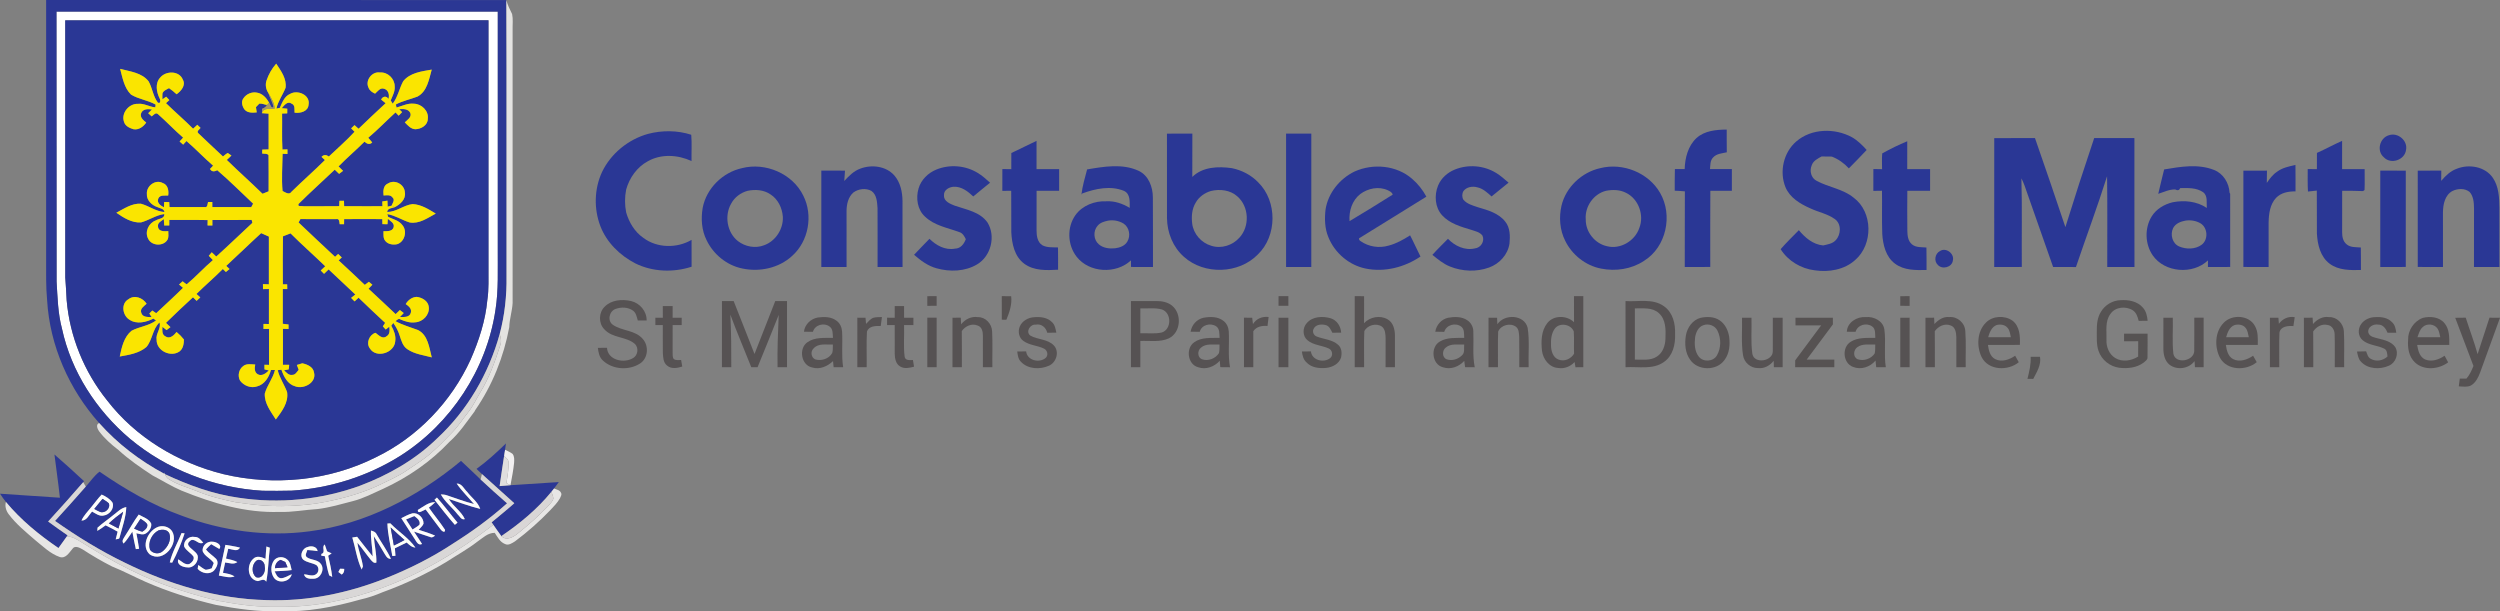 <?xml version="1.0" encoding="utf-8"?>
<!-- Generator: Adobe Illustrator 16.0.4, SVG Export Plug-In . SVG Version: 6.00 Build 0)  -->
<!DOCTYPE svg PUBLIC "-//W3C//DTD SVG 1.1//EN" "http://www.w3.org/Graphics/SVG/1.1/DTD/svg11.dtd">
<svg version="1.1" id="Layer_1" xmlns="http://www.w3.org/2000/svg" xmlns:xlink="http://www.w3.org/1999/xlink" x="0px" y="0px"
	 width="1765.19px" height="431.633px" viewBox="0 0 1765.19 431.633" enable-background="new 0 0 1765.19 431.633"
	 xml:space="preserve">
<rect x="0" y="0" width="1765.19" height="431.633" fill="#808080" stroke="none"/>
<g>
	<g>
		<path fill="#FFFFFF" d="M39.88,8.2c103.86,0.01,207.73,0,311.59,0c-0.01,55.92,0,111.83,0,167.75
			c-0.11,14.29,0.62,28.66-1.62,42.84c-6.2,41.99-31.61,80.59-67.47,103.22c-22.9,14.32-49.45,22.73-76.4,24.42
			c-6.88,0.23-13.76,0.13-20.64,0.08c-34.05-2.06-67.53-14.92-93.74-36.84c-23.53-19.96-41.31-47.27-47.84-77.61
			c-2.89-10.83-3.12-22.09-3.8-33.21C39.85,135.3,40.01,71.75,39.88,8.2z M46.06,14.35c0.03,60.52-0.01,121.04,0.02,181.56
			c0.35,5.35,0.77,10.71,0.98,16.07c2.2,25.71,12.39,50.6,28.54,70.69c20.17,26.2,50,44.06,81.88,52.05
			c35.84,8.6,74.83,4.79,107.85-11.82c29.49-14.23,53.43-39.31,66.97-69.06c5.85-13.36,10.46-27.44,11.8-42.03
			c1.16-7.6,0.72-15.3,0.8-22.95c0-58.18,0-116.37,0-174.55C245.29,14.36,145.67,14.28,46.06,14.35z"/>
	</g>
</g>
<g>
	<g>
		<path fill="#2B3794" d="M32.58,0C140.89,0.05,249.2-0.04,357.52,0.05c0.28,64.97,0.03,129.95,0.13,194.93
			c0.22,13.77-1.29,27.61-4.85,40.93c-7.7,27.85-22.73,53.76-43.97,73.46c-15.4,15.1-34.5,25.98-54.58,33.57
			c-27.35,9.97-57.22,12.89-85.98,8.47c-18.04-2.54-35.28-8.89-51.71-16.58l-0.57-1.32l0.21,1.12
			c-17.31-9.22-33.11-21.25-46.17-35.91C48.76,274.87,35.15,244,33.27,212.01c-0.92-9.67-0.67-19.38-0.7-29.08
			C32.58,121.96,32.56,60.98,32.58,0z M39.88,8.2c0.13,63.55-0.03,127.1,0.08,190.65c0.68,11.12,0.91,22.38,3.8,33.21
			c6.53,30.34,24.31,57.65,47.84,77.61c26.21,21.92,59.69,34.78,93.74,36.84c6.88,0.05,13.76,0.15,20.64-0.08
			c26.95-1.69,53.5-10.1,76.4-24.42c35.86-22.63,61.27-61.23,67.47-103.22c2.24-14.18,1.51-28.55,1.62-42.84
			c0-55.92-0.01-111.83,0-167.75C247.61,8.2,143.74,8.21,39.88,8.2z"/>
	</g>
	<path fill="#2B3794" d="M1686.72,95.49c6.35-2.22,13.52,3.81,12.11,10.46c-0.94,7.07-10.71,10.35-15.62,5.13
		C1677.85,106.67,1680.21,97.36,1686.72,95.49z"/>
	<path fill="#2B3794" d="M336.45,331.07c7.44-5.37,14.22-11.57,20.78-17.96c-0.19,1.48-0.39,2.98-0.61,4.47
		c-0.23,1.41-0.46,2.83-0.68,4.26c-1.18,7.11-2.05,14.26-3.17,21.38c2.55-0.22,5.11-0.44,7.66-0.64c11.38-0.74,22.76-1.53,34.14-2.2
		c-1.11,1.52-2.2,3.06-3.37,4.53c-0.62,0.77-1.24,1.54-1.85,2.31c-10.01,12.28-22.31,22.45-35.38,31.3
		c-1.94-2.61-3.75-5.3-5.62-7.95c-0.31-0.44-0.92-1.32-1.23-1.76c5.35-4.48,10.81-8.83,16.01-13.49
		c-7.6-6.89-15.25-13.72-22.86-20.6C338.96,333.54,337.7,332.31,336.45,331.07z"/>
	<path fill="#2B3794" d="M38.44,320.9c7.05,6.2,14.09,12.41,20.92,18.85l-0.59,0.69c-8.09,9.41-16.42,18.61-24.78,27.79
		c4.53,3.31,9.09,6.59,13.73,9.76c-0.14,0.2-0.42,0.6-0.56,0.8c-1.91,2.76-3.9,5.46-5.88,8.17c-13.63-9.3-26.55-19.82-37.12-32.57
		c-1.5-1.85-2.85-3.82-4.16-5.8c14.09,1.09,28.2,1.77,42.29,2.84C41.21,341.23,39.69,331.08,38.44,320.9z"/>
	<g>
		<path fill="#2B3794" d="M218.43,375.16c39.75-5.14,76.54-24.34,107.09-49.74c4.71,4.28,9.21,8.79,13.85,13.15
			c6.1,5.72,12.34,11.3,18.65,16.81c-11.93,10.71-24.98,20.13-38.53,28.67c-14.75,9.72-30.65,17.66-47.05,24.19
			c-26.65,10.6-55.38,16.49-84.14,15.49c-34.87-0.8-68.98-11.1-100.13-26.42c-17.28-8.34-33.64-18.46-49.32-29.49
			c7.33-8,14.56-16.11,21.72-24.26c3.22-3.5,5.9-7.7,9.72-10.53c18.06,12.46,37.23,23.6,57.94,31.06
			C156.85,374.83,188.05,379.2,218.43,375.16z M322.44,341.43c3.57,5.24,8.2,9.62,12.25,14.47c-6.51-1.67-12.8-4.06-19.16-6.18
			c-1.38-0.48-2.83-0.63-4.28-0.63c3,5.37,8.04,9.22,11.81,14.03c1.53,1.35,2.68,4.27,5.15,3.42c-2.52-5.56-8.17-8.98-11.29-14.21
			c7.38,2.33,14.62,5.18,22.16,6.99c-1.64-4.86-6.13-7.94-9.15-11.92C327.62,345.25,326.12,341.26,322.44,341.43z M71.78,349.2
			c-2.68,2.73-4.84,5.9-7.31,8.82c-2.43,3.09-5.34,5.89-6.95,9.55c3.85,0.1,5.21-4.02,7.51-6.34c2.54,1.33,5.18,3.55,8.26,2.77
			c4.02-0.58,7.55-4.9,6.22-8.98C77.72,352.28,74.71,350.5,71.78,349.2z M306.78,352.89c4.72,5.95,9.35,12,14.39,17.69
			c0.47-0.39,1.41-1.18,1.88-1.57c-4.93-5.84-9.42-12.05-14.55-17.71C308.07,351.69,307.21,352.49,306.78,352.89z M295.05,360.04
			c-0.33,3.38,3.9,0.24,5.48-0.33c3.46,4.57,6.81,9.22,10.31,13.75c0.63,1.07,3.48,3.57,3.39,0.61c-3.54-5.4-7.76-10.33-11.4-15.65
			c1.57-1.22,3.11-2.47,4.53-3.86C302.68,354.42,298.88,357.78,295.05,360.04z M80.07,363.64c-3.68,3.05-7.67,5.72-11.21,8.94
			c-0.04,0.57-0.12,1.71-0.16,2.28c2.03-1.2,3.96-2.53,5.85-3.93c2.9,1.36,5.71,2.88,8.5,4.46c-0.49,1.81-0.94,3.63-1.36,5.47
			c0.96-0.4,2.64-0.01,2.76-1.43c1.83-7.05,4.47-14.05,4.72-21.39C85.48,358.6,82.94,361.55,80.07,363.64z M283.33,365.88
			c3.11,4.9,6.33,9.73,9.43,14.64c1.29,1.89,2.48,4.91,5.26,3.58c-1.83-2.96-3.85-5.81-5.7-8.75c3.86,1.18,7.62,2.7,11.5,3.85
			c1.31,0.68,2.39-0.3,3.39-1.02c-3.77-1.64-7.69-2.89-11.61-4.1c1.18-1.38,2.73-2.56,3.43-4.28c0.24-4.05-3.63-7.99-7.76-7.37
			C288.45,363.12,285.93,364.63,283.33,365.88z M88.5,378.1c-0.94,1.74-3.03,3.73-1.23,5.68c2.46-2.47,4.14-5.56,6.18-8.35
			c0.76,4.1,1.52,8.21,2.46,12.28c0.57-0.05,1.72-0.17,2.3-0.22c-0.52-3.68-1.26-7.31-1.91-10.96c2.2,0.39,4.69,1.49,6.74,0.08
			c2.27-1.41,4.16-4.1,3.72-6.88c-1.61-3.52-5.76-4.56-8.82-6.42C94.45,368.02,91.71,373.21,88.5,378.1z M273.55,369.64
			c0.21,7.75,2.19,15.32,3.46,22.95c0.55-0.04,1.66-0.11,2.22-0.15c-0.12-1.78-0.27-3.55-0.4-5.31c2.78-1.33,5.52-2.72,8.29-4.06
			c1.82,1.56,3.59,3.46,6.19,3.53c-4.72-6.74-11.98-11.18-17.67-17.07C275.12,369.56,274.07,369.61,273.55,369.64z M110.65,372.42
			c-6.57,3.16-11.11,13.51-4.87,19.05c9.38,6.32,21.09-7.64,15.66-16.5C119.1,371.61,114.26,370.55,110.65,372.42z M261.93,374.61
			c-0.28,6.12,1.07,12.16,1.2,18.27c-3.76-4.55-7.3-9.27-10.98-13.88c-1.14,0.16-2.27,0.34-3.39,0.53c2.26,7.5,3.24,15.46,6.6,22.58
			c0.23-0.54,0.68-1.64,0.9-2.19c-0.77-5.68-3.16-11.02-3.92-16.71c3.42,3.89,6.27,8.23,9.59,12.21c0.99,1.02,2.11,2.6,3.83,1.77
			c0.17-6.24-1.42-12.37-1.82-18.58c2.51,3.75,4.8,7.66,7.1,11.55c1.24,1.92,2.21,4.59,5,4.44c-2.81-6.08-6.79-11.5-10.1-17.3
			C265.22,375.63,263.57,375.01,261.93,374.61z M128.19,376.39c-2.74,6.89-6.65,13.47-8.3,20.69l1.69,0.22
			c3.48-6.61,6.42-13.61,8.76-20.72C129.8,376.54,128.72,376.44,128.19,376.39z M130.06,385.97c1.48,2.93,4.67,4.39,6.54,7.01
			c0.84,2.23-1.23,4.24-2.96,5.31c-3.12,0.77-5.31-1.97-7.74-3.36c-1.43,3.89,3.43,5.65,6.46,5.7c4.48,0.64,8.36-4.47,7.11-8.63
			c-1.43-2.97-4.87-4.22-6.51-7.05c-0.66-1.62,1.05-3.07,2.32-3.73c3.06-0.48,5.1,3.6,8.21,1.99c-1.57-1.9-3.3-4.27-6.07-4.09
			C133.45,378.22,129.27,381.89,130.06,385.97z M143.06,389.11c1.42,3.75,5.76,5.13,7.87,8.45c-0.5,1.24-0.98,2.49-1.46,3.74
			c-1.39,0.39-2.76,0.94-4.21,1.02c-1.94-0.8-3.53-2.2-5.23-3.38c-0.22,0.9-0.36,1.81-0.44,2.74c2.78,3.16,8.45,4.41,11.58,1.08
			c1.87-2.13,3.58-5.6,1.45-8.13c-2.29-2.36-5.23-4.02-7.19-6.71c1.17-1.29,2.39-2.53,3.67-3.69c1.94,1.08,3.84,2.21,5.74,3.37
			c2.26-2.8-2.07-4.99-4.46-5.09C146.48,381.83,142.65,385.1,143.06,389.11z M159.14,384.71c-1.58,7.22-3.05,14.46-4.6,21.69
			c3.64,0.56,7.41,1.91,11.06,0.65c-2.4-1.72-5.37-2.04-8.17-2.62c0.52-2.42,1.03-4.85,1.54-7.27c2.86,0.3,6.03,1.7,8.6-0.29
			c-2.5-1.31-5.28-1.89-8.01-2.49c0.52-2.3,1.05-4.59,1.56-6.88c2.76,0.18,6.57,2.5,8.29-0.85
			C166.03,385.77,162.57,385.32,159.14,384.71z M188.12,385.86c-0.29,2.9-0.49,5.8-0.64,8.71c-2.61-1.19-6.22-2.47-8.57-0.09
			c-5.09,4.3-4.26,14.88,3.24,15.83c1.95-0.47,4.35-2.04,5.86,0.42c1.47-7.92,1.55-16.02,2.5-24
			C189.71,386.42,188.92,386.13,188.12,385.86z M214.04,395.09c2.68,2.18,6.38,2.24,9.33,3.91c2.09,1.6,1.89,5.23-0.4,6.57
			c-2.52,1.67-5.59-0.01-8.32-0.04c0.76,3.17,4.18,3.25,6.78,3.09c4.83,0.04,8.02-6.42,5.24-10.3c-2.2-3.35-6.83-2.72-9.86-4.78
			c-1.91-1.39-0.21-3.51,0.19-5.19c2.43,0.13,4.84,0.42,7.25,0.77c-0.4-3.21-4.3-3.95-6.85-2.96
			C213.64,386.87,211.19,392.13,214.04,395.09z M226.91,391.11c-0.01,0.32-0.01,0.96-0.02,1.27c0.62,0.09,1.86,0.27,2.48,0.35
			c0.9,4.53,1.66,9.12,3.06,13.52c0.54,0.26,1.61,0.8,2.15,1.07c-0.62-5.04-1.66-10.02-2.86-14.94c0.61-0.42,1.83-1.25,2.44-1.66
			c-1.08-0.49-2.15-0.98-3.22-1.46c-0.52-1.61-1.06-3.22-1.63-4.79C226.74,386.21,230.34,390.12,226.91,391.11z M193.26,395.99
			c-2.29,3.51-2.2,8.58,0.21,12.01c3.19,4.42,11.33,2.86,12.53-2.55c-2.55,0.98-4.92,2.82-7.74,2.82c-2.53-0.34-3.38-2.93-4.33-4.9
			c4-0.19,8.02-0.27,12-0.86c-0.66-2.52-0.87-5.47-2.98-7.29C200.35,392.61,195.3,392.76,193.26,395.99z M240.14,401.55
			c-0.31,0.58-0.92,1.73-1.22,2.31c0.58,0.45,1.73,1.36,2.31,1.81c1.5-0.85,1.89-2.37,1.82-4
			C242.08,401.62,241.11,401.58,240.14,401.55z"/>
	</g>
</g>
<g>
	<path fill="#E4E3E1" d="M357.52,0.05c0.81,3.51,2.56,6.66,4.08,9.9c0.77,3.63,0.25,7.38,0.34,11.06
		c-0.01,64.31-0.01,128.61,0.01,192.92c-0.3,5.73-2.22,11.25-2.36,17.02c-3.86,20.87-11.91,41.07-24,58.56
		c-0.12,0.23-0.35,0.7-0.47,0.94c-5.6,7.39-10.7,15.28-17.71,21.46c-13.25,14.07-29.41,25.2-46.94,33.25
		c-7,3.11-13.81,6.77-21.28,8.66c-8.21,2.12-16.4,4.58-24.84,5.6c-9.04,0.51-17.97,2.38-27.05,2.03
		c-23.9,0.83-47.26-6.13-69.18-15.05c-7.06-3.01-13.55-7.14-20.35-10.66c-8.42-5.48-16.74-11.21-24.16-18.01
		c-5.07-3.9-9.95-8.19-13.76-13.37c-1.1-1.57-2.35-4.82,0.18-5.64c13.06,14.66,28.86,26.69,46.17,35.91l-0.21-1.12l0.57,1.32
		c0.55,1.29,1.17,2.64,2.45,3.36c6.02,4.02,13.12,5.81,19.76,8.49c9.14,3.89,18.85,6.17,28.55,8.17c0.27,0.01,0.83,0.03,1.1,0.04
		c1.75,0.24,3.49,0.49,5.23,0.74c16.53,2.39,33.45,2.26,49.98-0.15c14.67-2.48,29.26-6.2,42.85-12.36
		c7.05-3.54,14.43-6.52,20.93-11.06c5.72-3.95,11.73-7.52,16.95-12.14c5.32-4.63,10.22-9.72,15.12-14.78
		c4.18-4.29,7.35-9.39,11.09-14.03c3.47-4.31,5.71-9.4,8.57-14.09c6.35-10.32,10.42-21.83,14.1-33.31c1.02-2.56,0.42-5.3-0.44-7.8
		c3.56-13.32,5.07-27.16,4.85-40.93C357.55,130,357.8,65.02,357.52,0.05z"/>
</g>
<g>
	<g>
		<path fill="#2A3795" d="M46.06,14.35c99.61-0.07,199.23,0.01,298.84-0.04c0,58.18,0,116.37,0,174.55
			c-0.08,7.65,0.36,15.35-0.8,22.95c-1.34,14.59-5.95,28.67-11.8,42.03c-13.54,29.75-37.48,54.83-66.97,69.06
			c-33.02,16.61-72.01,20.42-107.85,11.82c-31.88-7.99-61.71-25.85-81.88-52.05c-16.15-20.09-26.34-44.98-28.54-70.69
			c-0.21-5.36-0.63-10.72-0.98-16.07C46.05,135.39,46.09,74.87,46.06,14.35z M188.17,56.89c-1,2.96-0.4,6.21,1.3,8.78
			c1.05,3.41,3.18,6.54,3.64,10.1c-1.95,0.78-2.16-2.08-3.06-3.22c-1.87-3.32-4.69-6.57-8.67-7.15c-3.6-0.7-7.42,0.95-9.47,3.96
			c-1.86,2.39-0.88,5.89,0.84,8.09c2.14,2.42,5.61,2.17,8.53,1.91c-0.14-0.93-0.42-2.8-0.56-3.73c0.76-0.86,1.55-1.68,2.39-2.46
			c1.87-0.26,3.6,0.74,5.43,0.95c-0.74,1.41-2.05,2.18-3.48,2.74c-0.04,1.01-0.06,2.03-0.11,3.05c1.56,0.12,3.12,0.23,4.69,0.34
			c0.02,8.41,0,16.83,0.01,25.24c-1.49,0.05-2.99,0.1-4.48,0.14c-0.02,0.69-0.06,2.06-0.08,2.75c1.49,0.34,3.43-0.21,4.49,1.17
			c0.19,8.51,0,17.02,0.06,25.53c-1.43,0.58-2.86,1.16-4.3,1.73c-8.26-8.11-16.95-15.78-25.22-23.88c1.09-1.04,2.18-2.07,3.28-3.1
			c-0.65-0.46-1.94-1.37-2.59-1.82c-1.26,0.62-2.29,1.61-3.39,2.47c-5.84-5.39-11.58-10.9-17.36-16.36
			c-1.59-1.43,0.79-2.69,1.53-3.81c-0.77-0.74-1.53-1.48-2.29-2.21c-1,0.92-1.99,1.85-2.98,2.77c-6.2-6.21-12.86-11.92-19.14-18.04
			c0.79-0.72,1.58-1.45,2.37-2.18c-0.74-0.79-1.48-1.58-2.23-2.38c-0.88,0.63-1.77,1.24-2.65,1.86c-0.08-1.38-0.07-2.76,0.01-4.13
			c0.65-2.06,2.96-2.76,4.63-3.76c1.9,1.29,3.68,2.75,5.36,4.32c3.14-2.28,6.72-6.29,4.39-10.36c-2.54-6.39-11.89-6.33-15.92-1.48
			c-3.83,4.09-2.69,10.37-0.38,14.92c0.65,0.96,0.61,4.06-1.37,2.74c-3.35-4.43-3.79-10.24-6.5-14.97
			c-4.78-6.11-13.07-6.93-20.07-8.79c1.66,6.29,2.83,13.4,7.65,18.14c5.35,3.33,11.93,3.93,17.41,7.11
			c-0.06,0.48-0.18,1.43-0.24,1.91c-4.22-0.29-7.98-3.01-12.31-2.45c-6.28-0.3-11.9,6.56-9.82,12.59c0.77,3.01,3.91,4.49,6.64,5.31
			c3.75,0.74,7.07-1.78,9.08-4.7c-1.97-1.59-4.63-3.62-3.61-6.55c1.13-3.2,4.9-3.09,7.67-2.7c-0.67,0.66-2.01,2-2.68,2.66
			c0.83,0.75,1.67,1.5,2.5,2.24c1.25-0.86,2.85-3.17,4.45-1.55c6.07,5.34,11.61,11.27,17.73,16.56c-0.83,0.9-1.67,1.79-2.51,2.69
			c0.85,0.75,1.7,1.5,2.54,2.25c0.78-0.85,1.56-1.7,2.34-2.55c6.46,5.58,12.33,11.81,18.8,17.4c-0.55,0.57-1.65,1.72-2.2,2.3
			c1.28,2.23,3.14,1.93,5.15,0.93c8.75,7.49,16.91,15.7,25.31,23.6c-0.33,0.61-1,1.81-1.33,2.42c-9.16-0.06-18.33,0-27.49-0.04
			c-0.01-1.19-0.01-2.39-0.01-3.58c-0.75,0.01-2.26,0.02-3.01,0.03c-0.42,1.26-0.21,4.08-2.36,3.56
			c-8.29,0.05-16.58-0.05-24.87,0.01c-0.06-1.18-0.12-2.37-0.17-3.55c-0.89-0.01-2.67-0.02-3.57-0.03
			c-0.04,0.94-0.13,2.81-0.18,3.75c-2.3-1.18-5.13-3.06-4.01-6.1c1.15-2.9,4.59-2.07,7.03-2.2c0.51-3.4-0.14-7.62-3.87-8.86
			c-5.16-2.81-11.65,2.15-11.19,7.73c-0.28,4.36,3.4,7.91,7.28,9.22c1.87,0.96,4.66,0.95,5.17,3.55c-6.09-0.4-10.99-4.36-16.72-5.9
			c-6.37-0.35-11.87,3.54-17.28,6.39c5.1,3.53,10.94,7.26,17.38,6.84c5.65-1.55,10.58-5.15,16.5-5.93c0.22,3.42-3.89,3.1-5.97,4.5
			c-5.12,1.79-8.1,8.16-5.38,13.04c2.38,4.94,10.37,5.41,13.38,0.9c1.3-1.87,0.73-4.25,0.77-6.36c-2.61,0.19-7.09,0.41-7.26-3.23
			c-0.49-2.74,2.35-3.87,4.1-5.27c0.11,1.5,0.21,3.01,0.3,4.52c0.89-0.01,2.67-0.03,3.55-0.04c0.01-1.31,0.01-2.62,0.02-3.92
			c9.02,0.17,18.05-0.08,27.08,0.13c-0.01,0.95-0.04,2.86-0.06,3.81c0.85,0.01,2.55,0.01,3.4,0.02c-0.01-1.29-0.01-2.58-0.01-3.87
			c9.25-0.08,18.5,0,27.75-0.06c0.13,0.51,0.39,1.53,0.52,2.04c-8.53,7.92-16.89,16.02-25.53,23.8c-1.05-1.01-2.11-2.01-3.17-3.01
			c-0.7,0.83-1.4,1.66-2.1,2.49c0.97,1.01,1.94,2.01,2.9,3.03c-6.38,5.43-12,11.7-18.43,17.06c-1.12-0.47-1.97-1.4-2.94-2.09
			c-0.84,0.76-1.69,1.52-2.53,2.29c0.7,0.59,2.1,1.76,2.8,2.34c-6.17,6.12-12.61,11.95-18.93,17.9c-0.93-0.63-1.84-1.27-2.76-1.9
			c-0.52,0.54-1.56,1.6-2.07,2.13c0.54,0.84,1.08,1.68,1.62,2.53c-2.65-0.08-6.51,0.2-7.35-3.09c-1.03-2.93,2.04-4.65,3.79-6.35
			c-2.68-4.18-8.58-6.49-12.83-3.17c-5.5,3.08-4.19,11.55,0.78,14.48c5.14,3.41,11.75,1.75,16.88-0.83
			c0.45,0.34,1.36,1.03,1.82,1.38c-5.15,3.79-11.74,4.29-17.26,7.21c-5.41,4.4-6.99,11.69-8.35,18.19
			c6.54-1.18,13.65-2.25,18.85-6.73c4.28-5.08,4.26-12.64,9.21-17.32c1.35,4.3-2.81,7.88-2.04,12.23
			c-0.17,7.78,9.96,12.61,16.17,8.25c2.61-1.98,3.08-5.4,3.12-8.45c-1.54-1.94-3.28-3.72-5.2-5.29c-1.8,2.31-4.85,5.28-7.89,3.08
			c-2.6-1.27-2.18-4.34-2.07-6.72c0.98,0.76,1.94,1.53,2.91,2.32c0.91-0.71,1.82-1.42,2.74-2.12c-1.06-1-2.11-2-3.16-3
			c6.24-6.16,12.65-12.12,19.08-18.07c0.85,0.85,1.69,1.69,2.54,2.54c0.87-0.82,1.74-1.63,2.62-2.45c-0.68-0.61-2.03-1.82-2.71-2.43
			c6.08-6.01,12.59-11.57,18.63-17.62c0.71,0.7,1.43,1.4,2.15,2.11c0.86-0.7,1.72-1.41,2.58-2.11c-0.59-0.55-1.76-1.65-2.35-2.2
			c8.3-7.62,16.33-15.53,24.67-23.12c1.8,0.83,3.61,1.64,5.44,2.43c0.07,11.24,0.06,22.48,0,33.71c-1.05-0.04-3.14-0.12-4.18-0.16
			c0.01,1.18,0.02,2.36,0.04,3.55c1.04-0.02,3.13-0.06,4.18-0.08c0,8.23,0,16.47-0.01,24.7c-0.95-0.01-2.86-0.03-3.81-0.04
			c-0.01,0.88-0.02,2.64-0.03,3.52c1.31,0,2.62,0,3.93,0.01c-0.02,8.45,0,16.91-0.01,25.37c-0.81-0.02-2.42-0.06-3.23-0.08
			c0,0.82,0.01,2.46,0.01,3.28c0.77,0.19,2.32,0.57,3.09,0.76c-2.01,1.92-4.82,4.26-7.75,2.72c-2.53-1.39-2.4-4.49-1.86-6.92
			c-2.79-0.1-6.03-0.84-8.42,1.04c-3.16,2.25-4.17,6.93-2.32,10.29c2.67,3.62,7.69,5.65,12.05,4.11c5.31-1.35,8.46-6.59,9.78-11.57
			c0.95,0,1.9,0.01,2.85,0.02c-1.47,5.96-5.54,10.79-7.2,16.64c-0.33,6.94,4.28,12.71,7.8,18.28c4.16-5.58,9.13-11.98,7.95-19.39
			c-1.95-5.25-5.28-9.93-6.63-15.44c0.66-0.07,1.98-0.23,2.64-0.3c1.63,4.86,4.32,10.18,9.66,11.69c5.99,2.33,15.28-2.55,13.35-9.76
			c-0.65-4.03-4.77-5.71-8.29-6.48c-1.27,0.4-2.54,0.79-3.81,1.18c0.32,0.86,0.95,2.58,1.27,3.44c-1.27,1.4-2.33,3.62-4.52,3.57
			c-2.55,0.48-4.17-1.76-5.83-3.23c0.82-0.16,2.47-0.49,3.3-0.66c0.19-1.07,0.24-2.15,0.35-3.23c-1.48,0-2.96,0.01-4.43,0.02
			c0.03-8.48-0.01-16.95,0.02-25.42c1.31,0.03,2.63,0.06,3.94,0.1c0-0.79,0.01-2.37,0.01-3.15c-1.36-0.18-2.72-0.36-4.08-0.52
			c0.05-8.18,0.03-16.36,0.02-24.53c0.79,0.01,2.37,0.02,3.16,0.03c-0.01-0.84-0.04-2.51-0.06-3.35c-0.76,0-2.29,0.01-3.06,0.01
			c-0.03-11.31-0.15-22.61,0.08-33.91c1.8-0.68,3.57-1.39,5.36-2.07c7.96,7.96,16.41,15.4,24.5,23.22c-1.07,0.99-2.14,1.98-3.2,2.97
			c0.78,0.79,1.57,1.58,2.35,2.38c1.08-1.05,2.16-2.09,3.25-3.13c6.34,5.83,12.48,11.88,18.83,17.71c-0.99,0.8-1.99,1.59-2.97,2.4
			c0.82,0.82,1.63,1.65,2.45,2.48c0.93-0.88,1.87-1.75,2.81-2.62c6.15,6.03,12.49,11.86,18.76,17.76c-0.4,0.62-1.2,1.86-1.6,2.47
			c0.67,0.75,1.34,1.5,2.01,2.26c0.84-0.67,1.69-1.33,2.54-1.99c0.28,2.42,0.57,5.32-1.93,6.72c-2.78,2.39-5.63-0.83-7.81-2.42
			c-4.37,1.28-6.86,7.24-3.96,11.06c4.54,7.26,17.4,3.09,17.9-5.17c0.56-3.89-0.94-7.59-2.8-10.92c0.35-0.48,1.07-1.46,1.43-1.95
			c1.93,2.75,3.51,5.73,4.49,8.95c1.17,3.51,2.2,7.53,5.52,9.66c5.07,3.44,11.35,4.15,17.15,5.71c-1.83-6.84-2.62-15.69-9.68-19.28
			c-5.35-2.02-10.92-3.53-15.97-6.3c1.12-0.72,2.2-2.25,3.62-1.16c3.28,1.39,6.8,2.51,10.41,1.99c5.34-0.33,10.15-5.31,9.52-10.78
			c-0.36-4.22-4.68-6.74-8.52-7.19c-3.29,0.09-6.14,2.3-7.77,5.06c1.99,1.44,4.45,3.28,3.6,6.13c-0.81,3.41-4.98,3.04-7.67,3
			c0.88-0.94,1.77-1.86,2.67-2.78c-0.91-0.71-1.82-1.42-2.73-2.13c-1,0.97-2,1.93-2.99,2.9c-6.31-6.06-12.77-11.95-19.16-17.93
			c0.91-0.95,1.81-1.89,2.73-2.83c-0.83-0.69-1.65-1.38-2.47-2.07c-0.96,0.73-1.92,1.45-2.89,2.18
			c-6.07-5.86-12.3-11.56-18.48-17.31c0.56-0.51,1.69-1.53,2.25-2.04c-0.86-0.83-1.72-1.67-2.57-2.5c-0.55,0.51-1.63,1.53-2.18,2.04
			c-8.68-7.99-17.19-16.17-25.77-24.26c0.33-0.6,0.99-1.79,1.32-2.38c8.45,0.04,16.91-0.04,25.37,0.01c2.21-0.5,2.12,2.2,2.32,3.59
			c0.78,0,2.33,0,3.11,0c0.01-1.19,0.03-2.39,0.05-3.57c8.98-0.07,17.96-0.11,26.95-0.01c0.02,1.17,0.05,2.35,0.08,3.53
			c0.89,0.02,2.68,0.05,3.58,0.07c0.06-0.95,0.18-2.84,0.25-3.78c1.81,1.55,4.92,3.09,4.06,5.99c-0.96,3.04-4.63,2.67-7.14,2.73
			c0.08,2.35-0.37,5.04,1.36,6.94c1.97,2.39,5.37,2.79,8.25,2.24c5.38-1.64,7.37-9.25,3.76-13.46c-2.38-3.31-6.57-4.14-10.03-5.82
			l-0.65-1.97c5.64,0.91,10.4,4.22,15.77,5.88c6.82,1.19,12.76-3.21,18.45-6.26c-5.03-3.06-10.31-6.43-16.35-6.72
			c-6.3,0.73-11.43,5.59-17.95,5.6c0.22-2.83,3.39-2.6,5.33-3.4c3.87-1.98,7.97-5.59,7.18-10.41c-0.23-5.57-6.89-9.41-11.74-6.44
			c-3.56,1.36-3.68,5.37-3.32,8.58c2.07-0.1,4.79-0.68,6.23,1.31c2.05,1.68,0.16,4.07-0.59,5.92c-0.92,0.22-1.84,0.45-2.75,0.68
			c-0.06-1.42-0.11-2.85-0.15-4.27c-1.21,0.2-2.42,0.39-3.63,0.59c0.03,0.84,0.09,2.52,0.12,3.36c-9.02-0.01-18.04,0.05-27.06-0.04
			c-0.04-1.27-0.08-2.54-0.11-3.81c-0.81,0.01-2.43,0.03-3.23,0.04c-0.04,0.94-0.11,2.82-0.14,3.76c-8.4,0.1-16.8,0.06-25.2,0.06
			c-1.11-0.39-4.6,0.65-3.46-1.68c8.28-8.26,17.04-16.05,25.5-24.13c1.02,0.98,2.05,1.97,3.08,2.96c0.7-0.54,2.1-1.61,2.81-2.14
			c-1.07-1.05-2.14-2.09-3.21-3.12c5.89-6.04,12.35-11.49,18.31-17.47c1.71,1.5,3.59,2.42,5.46,0.53c-0.94-1.1-1.87-2.2-2.79-3.3
			c6.72-5.63,12.78-11.98,19.26-17.88c0.55,0.58,1.65,1.73,2.21,2.3c0.81-0.84,1.63-1.69,2.44-2.53c-0.51-0.52-1.54-1.55-2.06-2.06
			c2.86-0.24,6.39-0.34,7.87,2.68c1.06,3.05-2.09,4.82-3.91,6.61c2.07,2.13,4.28,4.78,7.51,4.86c4.03-0.12,8.79-2.87,8.73-7.39
			c0.77-5.57-4.43-10.53-9.79-10.64c-4.32-0.51-8.25,1.59-12.29,2.71c-0.12-0.54-0.37-1.63-0.49-2.17
			c4.82-2.54,10.18-3.64,15.24-5.55c6.92-3.64,8.16-12.25,10.1-19.07c-7.09,1.26-15.42,2.2-20.17,8.27
			c-2.73,5.13-3.79,11.08-7.37,15.8c-0.35-0.57-1.07-1.72-1.42-2.29c1.28-3.24,3.2-6.46,2.81-10.09c-0.05-5.37-4.98-10.1-10.4-9.65
			c-5.59-0.91-10.61,5.61-8.08,10.71c0.76,2.11,2.7,3.34,4.64,4.24c1.8-1.57,3.59-4.44,6.38-3.46c3.1,0.85,3.9,4.4,3.08,7.16
			c-1.59-2.41-4.09-1.83-5.2,0.47c1.06,0.86,2.12,1.72,3.18,2.58c-6.4,5.97-12.85,11.9-19.1,18.03c-0.95-0.86-1.91-1.72-2.85-2.57
			c-0.8,0.76-1.6,1.52-2.4,2.29c0.83,0.76,1.64,1.56,2.42,2.39c-5.66,6.19-12.08,11.68-18.14,17.49c-1.76-1.3-3.61-1.48-5.2,0.27
			c0.6,0.56,1.81,1.66,2.41,2.22c-7.69,7.66-15.88,14.79-23.62,22.41c-1.62,2.48-4.37,0.37-6.3-0.55
			c-0.78-8.73-0.07-17.53,0.03-26.28c0.86,0.03,2.57,0.1,3.43,0.13c0-1.08,0.01-2.15,0.01-3.23c-0.88,0.03-2.66,0.07-3.55,0.09
			c-0.47-8.46-0.09-16.94-0.24-25.41c0.91-0.03,2.73-0.08,3.63-0.11c0.01-0.83,0.02-2.48,0.03-3.31c-0.97-0.09-2.91-0.27-3.88-0.37
			c1.66-1.99,4.14-5.32,7-3.17c2.59,1.11,1.84,4.09,2.01,6.34c4.02,0.56,9.58-0.77,9.91-5.65c1.33-6.84-7.79-10.75-13.08-7.58
			c-4.09,1.74-5.54,6.14-7.25,9.85c-0.6,0.12-1.8,0.36-2.4,0.49c1.19-5.29,4.52-9.67,6.47-14.64c0.9-6.42-3.24-12.01-6.6-17.07
			C191.95,48.41,189.65,52.52,188.17,56.89z"/>
	</g>
	<path fill="#2A3795" d="M1197.83,97.49c5.77-5.24,13.92-5.94,21.36-6.01c0.02,5.35-0.03,10.7,0.07,16.05
		c-3.36,0.76-7.25,0.92-9.69,3.68c-2.17,2.15-1.89,5.38-2.17,8.17c5.13,0.02,10.28,0.01,15.43,0.01c0,5.12-0.01,10.24,0,15.35
		c-5.07-0.02-10.14,0.01-15.2-0.04c-0.12,17.92-0.04,35.85-0.05,53.77c-6,0.13-12.01,0.06-18.01,0.05c0.1-17.8-0.05-35.6,0.08-53.4
		c-2.39-0.25-4.78-0.4-7.16-0.46c0.02-5.09-0.04-10.18,0.11-15.27c2.29-0.01,4.6,0,6.91,0
		C1189.73,111.5,1191.88,103.04,1197.83,97.49z"/>
	<path fill="#2A3795" d="M457.47,94.55c10-2.61,20.75-2.61,30.6,0.6c0.52,6.17,0.08,12.38,0.2,18.57c-9.6-4.49-21.5-5.21-30.91,0.16
		c-7.62,4.14-12.94,11.67-15.24,19.94c-1.07,5.38-1.06,10.82,0,16.19c2.05,7.06,6.03,13.72,12.16,17.95
		c9.71,7.28,23.64,7.47,34.01,1.41c0.02,6.31-0.03,12.63,0.03,18.95c-12.92,4.22-27.57,3.69-39.82-2.39
		c-10.83-5.61-20.17-14.75-24.59-26.25c-4.68-12.23-4.35-26.34,1.17-38.24C431.36,108.38,443.57,98.47,457.47,94.55z"/>
	<path fill="#2A3795" d="M1268.34,99.85c10.63-9.2,27.09-9.54,39.15-3.03c4.08,2.28,7.4,5.63,10.52,9.06
		c-4.1,4.43-8.36,8.69-12.57,13c-3.36-3.63-7.43-6.56-12.07-8.32c-2.4-0.07-4.8-0.08-7.18-0.08c-2.78,1.5-5.97,3.1-7.01,6.32
		c-1.64,3.84-0.42,8.92,3.47,10.87c8.43,4.59,18.57,5.68,26.16,11.91c13.66,10.12,13.811,32.94,1.17,43.94
		c-7.64,6.99-18.75,8.84-28.72,7.34c-9.62-1.17-18.88-6.67-23.99-14.94c4.07-4.66,8.53-8.96,12.851-13.39
		c4.41,5.32,10.01,10.13,17.189,10.78c3.061-0.75,6.521-1.17,8.78-3.63c3.86-3.96,4.25-11.64-0.58-15
		c-5.21-3.76-11.72-4.89-17.45-7.63c-7-3.1-14.27-7.44-17.36-14.82C1256.21,121.28,1259.29,107.58,1268.34,99.85z"/>
	<g>
		<path fill="#2A3795" d="M823.96,94.38c5.98-0.1,11.96-0.06,17.94-0.05c-0.07,10.2,0.02,20.39-0.05,30.59
			c7.35-7.21,18.34-7.54,27.92-6.2c7.07,1.45,13.76,4.9,18.75,10.16c13.43,13.35,13.28,37.65-0.39,50.79
			c-13.47,13.82-37.84,14.54-52.17,1.68c-7.77-6.82-11.88-17.17-11.98-27.41C823.98,134.08,824.02,114.23,823.96,94.38z
			 M854.94,134.87c-4.4,1.33-8.45,4.17-10.69,8.24c-2.7,4.4-3.08,9.77-2.47,14.78c0.88,7.26,6.47,13.61,13.46,15.63
			c7.01,2.32,15.11-0.26,19.92-5.76c7.42-8.03,6.78-21.98-1.54-29.14C868.6,134.12,861.29,133.33,854.94,134.87z"/>
	</g>
	<path fill="#2A3795" d="M908.07,94.32c5.93,0.01,11.87-0.02,17.82,0.02c-0.06,31.4-0.04,62.79-0.01,94.19
		c-5.94,0.02-11.88,0.01-17.81,0C908.08,157.13,908.09,125.72,908.07,94.32z"/>
	<path fill="#2A3795" d="M1408.09,97.53c9.58-0.07,19.16,0.02,28.75-0.05c7.29,20.91,14.46,41.88,21.48,62.89
		c6.55-21.03,13.31-42.02,20.34-62.89c9.46,0.06,18.92,0.02,28.39,0.02c0.06,30.34-0.06,60.68,0.05,91.03
		c-6.41,0.01-12.82,0.02-19.23,0c-0.03-21.36,0.2-42.73-0.12-64.08c-6.81,21.53-14.73,42.71-21.97,64.1
		c-5.38-0.02-10.75,0-16.12-0.03c-6.74-19.18-13.51-38.35-20.19-57.55c-0.63-1.73-1.39-3.4-2.2-5.03
		c0.58,20.84,0.11,41.7,0.28,62.55c-6.5,0.09-12.99,0.05-19.48,0.03C1408.11,158.19,1408.08,127.86,1408.09,97.53z"/>
	<path fill="#2A3795" d="M714.07,108.02c6.01-2.7,11.81-5.82,17.8-8.56c0.03,6.65,0.02,13.29,0,19.94
		c5.32-0.02,10.63-0.01,15.96,0.01c-0.03,5.11-0.03,10.21,0,15.32c-5.31,0-10.61,0.03-15.92-0.02c-0.05,9.4-0.03,18.81-0.02,28.21
		c0,3.67,0.66,8.08,4.04,10.21c3.37,1.85,7.37,1.41,11.09,1.58c0.11,5.24,0.07,10.48,0.06,15.72c-8.11,0.46-17.12,0.85-23.96-4.29
		c-6.87-5.12-8.69-14.19-9.07-22.25c-0.1-9.74,0.07-19.47-0.07-29.2c-2.09,0.03-4.18,0.05-6.26,0.08
		c-0.01-5.14-0.02-10.28,0.02-15.42c2.1,0.03,4.19,0.05,6.31,0.09C714.03,115.63,714.01,111.82,714.07,108.02z"/>
	<path fill="#2A3795" d="M1328.99,108.32c5.71-3.18,11.62-6.09,17.67-8.59c0.01,6.56,0.02,13.11-0.01,19.67
		c5.37-0.02,10.75-0.02,16.14,0c-0.01,5.11-0.021,10.21,0,15.32c-5.36,0.02-10.72,0.03-16.07-0.02c-0.08,9.43-0.11,18.85,0.01,28.27
		c0.04,3.36,0.46,7.22,3.22,9.52c2.83,2.39,6.78,1.96,10.25,2.27c0.14,5.28,0.06,10.58,0.08,15.87c-7.56,0.17-15.86,0.32-22.22-4.44
		c-6.58-4.82-8.59-13.43-9.05-21.16c-0.35-10.11-0.02-20.23-0.19-30.35c-2.05,0.03-4.08,0.06-6.1,0.09c0-5.14-0.01-10.28,0.02-15.42
		c2.03,0.03,4.07,0.06,6.14,0.1C1328.91,115.74,1328.64,112.02,1328.99,108.32z"/>
	<path fill="#2A3795" d="M1635.93,107.96c6.01-2.66,11.76-5.85,17.78-8.52c0.01,6.66,0.02,13.32-0.01,19.98
		c5.3-0.05,10.61-0.04,15.92-0.01c-0.07,4.92,0.17,9.86-0.08,14.78c-0.271,0.18-0.8,0.55-1.07,0.73c-4.91-0.16-9.82-0.26-14.72-0.21
		c-0.05,9.74-0.05,19.47-0.02,29.2c-0.05,3.09,0.58,6.55,3.15,8.58c2.78,2.39,6.65,1.93,10.05,2.27c0.1,5.29,0.04,10.59,0.07,15.88
		c-7.51,0.16-15.75,0.29-22.06-4.43c-6.6-4.88-8.6-13.54-9.03-21.3c-0.1-10.12,0.06-20.23-0.07-30.35
		c-2.11,0.21-4.18,0.45-6.25,0.68c-0.3-5.28-0.15-10.58-0.17-15.87c2.15,0.01,4.29,0.03,6.48,0.05
		C1635.88,115.6,1635.86,111.78,1635.93,107.96z"/>
	<g>
		<path fill="#2A3795" d="M767.58,119.62c11.92-2.01,24.89-4.29,36.32,0.96c7.1,3.3,10.12,11.48,10.11,18.88
			c0.17,16.35-0.01,32.71,0.08,49.06c-5.17,0.02-10.34,0.06-15.51-0.03c-0.04-1.55-0.06-3.1-0.05-4.65
			c-10.47,9.87-29.59,8.88-38.43-2.67c-6.39-8.26-6.86-20.68-0.79-29.24c4.92-6.91,13.72-10.21,22.021-9.8
			c5.81-0.32,11.4,1.71,16.32,4.65c0-4.22,0.58-9.89-4.06-12.02c-9.48-3.87-20.28-1.56-29.55,1.88l-0.49,0.85
			C764.25,131.41,766.05,125.53,767.58,119.62z M782.35,155.8c-2.71,0.57-5.6,1.4-7.4,3.65c-3.21,3.65-2.87,9.85,0.86,13.02
			c3.12,2.76,7.58,3.24,11.58,2.83c3.3-0.42,6.95-1.74,8.65-4.84c2.41-4.05,1.31-9.9-2.65-12.57
			C790.11,155.89,786.13,155.12,782.35,155.8z"/>
	</g>
	<path fill="#2A3795" d="M1607.7,121.31c3.78-2.89,8.52-3.81,13.06-4.86c0.1,6.24,0.05,12.48,0.05,18.71
		c-4.9-0.13-10.16,0.84-13.69,4.5c-4.32,4.56-5.15,11.19-5.3,17.2c-0.04,10.56-0.01,21.11-0.01,31.66
		c-5.94,0.01-11.88,0.06-17.81-0.04c0.04-22.66,0.06-45.32,0-67.99c5.54-0.06,11.09-0.05,16.65-0.01c-0.03,2.88-0.06,5.76-0.11,8.64
		C1602.58,126.23,1604.7,123.29,1607.7,121.31z"/>
	<g>
		<path fill="#2A3795" d="M523.91,118.72c16.56-4.28,35.72,3.88,43.27,19.41c7.06,13.93,3.78,32.26-7.97,42.65
			c-9.28,8.52-22.82,11.41-35,8.82c-10.98-2.19-20.52-9.99-25.32-20.05c-3.52-7.01-4.03-15.16-2.74-22.79
			C498.78,132.98,510.3,121.69,523.91,118.72z M527.89,134.73c-4.9,1.31-9.29,4.58-11.67,9.1c-4.84,8.43-2.91,20.34,4.82,26.41
			c5.14,3.98,12.36,5.33,18.48,2.92c8.18-2.92,13.7-11.57,13.22-20.2c-0.47-6.16-3.44-12.38-8.77-15.74
			C539.32,134.01,533.29,133.6,527.89,134.73z"/>
	</g>
	<path fill="#2A3795" d="M607.49,119.05c7.94-3.02,18.06-1.81,23.91,4.75c4.34,4.92,5.77,11.74,5.84,18.13
		c0.02,15.53-0.06,31.06,0.03,46.59c-5.88,0.04-11.76,0.02-17.64,0.01c0-13.85,0.07-27.7-0.02-41.55
		c-0.34-4.23-0.44-9.44-4.28-12.15c-3.94-2.24-9.21-1.52-12.81,1.1c-3.62,3.19-4.75,8.28-4.79,12.92
		c-0.01,13.22-0.01,26.43,0.01,39.65c-5.94,0.06-11.88,0.06-17.82,0c0.04-22.68,0.03-45.35,0-68.02c5.57-0.04,11.14-0.07,16.71,0.02
		c-0.11,2.44-0.29,4.86-0.51,7.29C599.37,124.28,602.86,120.67,607.49,119.05z"/>
	<g>
		<path fill="#2A3795" d="M956.46,121.09c13.05-5.88,29.61-4.4,40.56,5.15c4.13,3.52,7.53,7.84,10.11,12.62
			c-15.67,9.6-31.19,19.43-46.87,29.01c-1.45,0.41-0.35,2.13,0.55,2.47c5.61,3.91,13.01,5.04,19.57,3.1
			c5.51-1.4,10.5-4.24,15.26-7.28c2.59,4.92,4.8,10.02,7.32,14.98c-11.17,7.56-25.2,11.19-38.55,8.51
			c-11.79-2.33-21.99-11.03-26.45-22.14c-2.6-6.14-2.77-12.96-2.04-19.49C937.7,136.34,945.92,126.16,956.46,121.09z M960.46,137
			c-5.75,4.48-8.13,12.05-7.58,19.14c10.21-6.13,20.4-12.32,30.45-18.7c-0.31-1.71-2.1-2.42-3.47-3.12
			C973.55,131.38,965.9,132.97,960.46,137z"/>
	</g>
	<g>
		<path fill="#2A3795" d="M1129.92,118.72c15.84-4.02,33.99,3.16,42.21,17.43c9.21,15.78,4.39,38.4-11.41,48.08
			c-8.8,5.86-20.03,7.48-30.3,5.41c-10.89-2.12-20.42-9.7-25.27-19.63c-3.84-7.59-4.49-16.55-2.62-24.77
			C1105.65,132.14,1116.84,121.59,1129.92,118.72z M1133.97,134.72c-8.82,2.16-15.09,11.24-14.31,20.24
			c-0.14,8.79,6.4,17.02,14.98,18.88c9.51,2.47,19.92-3.84,22.9-13.03c3.49-8.98-0.66-20.45-9.45-24.66
			C1143.78,133.9,1138.65,133.8,1133.97,134.72z"/>
	</g>
	<path fill="#2A3795" d="M1734.64,119.16c8.54-3.46,19.83-1.64,25.36,6.2c4.37,6.23,4.7,14.22,4.77,21.57
		c-0.01,13.86-0.02,27.73,0.01,41.59c-6,0.03-11.98,0.02-17.97,0.01c0.03-13.86,0.01-27.73,0.03-41.59
		c-0.06-3.92-0.36-8.33-3.1-11.4c-3.33-2.75-8.34-2.49-12.07-0.72c-5.37,2.84-6.69,9.47-6.76,15.04
		c-0.02,12.88-0.02,25.77,0.01,38.65c-5.94,0.03-11.88,0.08-17.8-0.04c0-22.65,0-45.31-0.01-67.97c5.54-0.08,11.08-0.05,16.63-0.04
		c-0.04,2.42-0.05,4.84-0.07,7.25C1726.68,124.15,1730.16,120.77,1734.64,119.16z"/>
	<path fill="#2A3795" d="M1680.66,188.53c0.03-22.69,0.04-45.38,0-68.07c5.99,0,12-0.03,18.01,0.03
		c-0.05,22.66-0.03,45.32-0.01,67.99C1692.65,188.59,1686.65,188.53,1680.66,188.53z"/>
</g>
<g>
	<path fill="#FAE500" d="M188.17,56.89c1.48-4.37,3.78-8.48,6.86-11.94c3.36,5.06,7.5,10.65,6.6,17.07
		c-1.95,4.97-5.28,9.35-6.47,14.64c0.6-0.13,1.8-0.37,2.4-0.49c1.71-3.71,3.16-8.11,7.25-9.85c5.29-3.17,14.41,0.74,13.08,7.58
		c-0.33,4.88-5.89,6.21-9.91,5.65c-0.17-2.25,0.58-5.23-2.01-6.34c-2.86-2.15-5.34,1.18-7,3.17c0.97,0.1,2.91,0.28,3.88,0.37
		c-0.01,0.83-0.02,2.48-0.03,3.31c-0.9,0.03-2.72,0.08-3.63,0.11c0.15,8.47-0.23,16.95,0.24,25.41c0.89-0.02,2.67-0.06,3.55-0.09
		c0,1.08-0.01,2.15-0.01,3.23c-0.86-0.03-2.57-0.1-3.43-0.13c-0.1,8.75-0.81,17.55-0.03,26.28c1.93,0.92,4.68,3.03,6.3,0.55
		c7.74-7.62,15.93-14.75,23.62-22.41c-0.6-0.56-1.81-1.66-2.41-2.22c1.59-1.75,3.44-1.57,5.2-0.27c6.06-5.81,12.48-11.3,18.14-17.49
		c-0.78-0.83-1.59-1.63-2.42-2.39c0.8-0.77,1.6-1.53,2.4-2.29c0.94,0.85,1.9,1.71,2.85,2.57c6.25-6.13,12.7-12.06,19.1-18.03
		c-1.06-0.86-2.12-1.72-3.18-2.58c1.11-2.3,3.61-2.88,5.2-0.47c0.82-2.76,0.02-6.31-3.08-7.16c-2.79-0.98-4.58,1.89-6.38,3.46
		c-1.94-0.9-3.88-2.13-4.64-4.24c-2.53-5.1,2.49-11.62,8.08-10.71c5.42-0.45,10.35,4.28,10.4,9.65c0.39,3.63-1.53,6.85-2.81,10.09
		c0.35,0.57,1.07,1.72,1.42,2.29c3.58-4.72,4.64-10.67,7.37-15.8c4.75-6.07,13.08-7.01,20.17-8.27c-1.94,6.82-3.18,15.43-10.1,19.07
		c-5.06,1.91-10.42,3.01-15.24,5.55c0.12,0.54,0.37,1.63,0.49,2.17c4.04-1.12,7.97-3.22,12.29-2.71c5.36,0.11,10.56,5.07,9.79,10.64
		c0.06,4.52-4.7,7.27-8.73,7.39c-3.23-0.08-5.44-2.73-7.51-4.86c1.82-1.79,4.97-3.56,3.91-6.61c-1.48-3.02-5.01-2.92-7.87-2.68
		c0.52,0.51,1.55,1.54,2.06,2.06c-0.81,0.84-1.63,1.69-2.44,2.53c-0.56-0.57-1.66-1.72-2.21-2.3c-6.48,5.9-12.54,12.25-19.26,17.88
		c0.92,1.1,1.85,2.2,2.79,3.3c-1.87,1.89-3.75,0.97-5.46-0.53c-5.96,5.98-12.42,11.43-18.31,17.47c1.07,1.03,2.14,2.07,3.21,3.12
		c-0.71,0.53-2.11,1.6-2.81,2.14c-1.03-0.99-2.06-1.98-3.08-2.96c-8.46,8.08-17.22,15.87-25.5,24.13c-1.14,2.33,2.35,1.29,3.46,1.68
		c8.4,0,16.8,0.04,25.2-0.06c0.03-0.94,0.1-2.82,0.14-3.76c0.8-0.01,2.42-0.03,3.23-0.04c0.03,1.27,0.07,2.54,0.11,3.81
		c9.02,0.09,18.04,0.03,27.06,0.04c-0.03-0.84-0.09-2.52-0.12-3.36c1.21-0.2,2.42-0.39,3.63-0.59c0.04,1.42,0.09,2.85,0.15,4.27
		c0.91-0.23,1.83-0.46,2.75-0.68c0.56,0.26,1.68,0.78,2.24,1.04c-1.94,0.8-5.11,0.57-5.33,3.4c6.52-0.01,11.65-4.87,17.95-5.6
		c6.04,0.29,11.32,3.66,16.35,6.72c-5.69,3.05-11.63,7.45-18.45,6.26c-5.37-1.66-10.13-4.97-15.77-5.88l0.65,1.97
		c3.46,1.68,7.65,2.51,10.03,5.82c3.61,4.21,1.62,11.82-3.76,13.46c-2.88,0.55-6.28,0.15-8.25-2.24c-1.73-1.9-1.28-4.59-1.36-6.94
		c2.51-0.06,6.18,0.31,7.14-2.73c0.86-2.9-2.25-4.44-4.06-5.99c-0.07,0.94-0.19,2.83-0.25,3.78c-0.9-0.02-2.69-0.05-3.58-0.07
		c-0.03-1.18-0.06-2.36-0.08-3.53c-8.99-0.1-17.97-0.06-26.95,0.01c-0.02,1.18-0.04,2.38-0.05,3.57c-0.78,0-2.33,0-3.11,0
		c-0.2-1.39-0.11-4.09-2.32-3.59c-8.46-0.05-16.92,0.03-25.37-0.01c-0.33,0.59-0.99,1.78-1.32,2.38
		c8.58,8.09,17.09,16.27,25.77,24.26c0.55-0.51,1.63-1.53,2.18-2.04c0.85,0.83,1.71,1.67,2.57,2.5c-0.56,0.51-1.69,1.53-2.25,2.04
		c6.18,5.75,12.41,11.45,18.48,17.31c0.97-0.73,1.93-1.45,2.89-2.18c0.82,0.69,1.64,1.38,2.47,2.07c-0.92,0.94-1.82,1.88-2.73,2.83
		c6.39,5.98,12.85,11.87,19.16,17.93c0.99-0.97,1.99-1.93,2.99-2.9c0.91,0.71,1.82,1.42,2.73,2.13c-0.9,0.92-1.79,1.84-2.67,2.78
		c2.69,0.04,6.86,0.41,7.67-3c0.85-2.85-1.61-4.69-3.6-6.13c1.63-2.76,4.48-4.97,7.77-5.06c3.84,0.45,8.16,2.97,8.52,7.19
		c0.63,5.47-4.18,10.45-9.52,10.78c-3.61,0.52-7.13-0.6-10.41-1.99c-1.42-1.09-2.5,0.44-3.62,1.16c5.05,2.77,10.62,4.28,15.97,6.3
		c7.06,3.59,7.85,12.44,9.68,19.28c-5.8-1.56-12.08-2.27-17.15-5.71c-3.32-2.13-4.35-6.15-5.52-9.66c-0.98-3.22-2.56-6.2-4.49-8.95
		c-0.36,0.49-1.08,1.47-1.43,1.95c1.86,3.33,3.36,7.03,2.8,10.92c-0.5,8.26-13.36,12.43-17.9,5.17c-2.9-3.82-0.41-9.78,3.96-11.06
		c2.18,1.59,5.03,4.81,7.81,2.42c2.5-1.4,2.21-4.3,1.93-6.72c-0.85,0.66-1.7,1.32-2.54,1.99c-0.67-0.76-1.34-1.51-2.01-2.26
		c0.4-0.61,1.2-1.85,1.6-2.47c-6.27-5.9-12.61-11.73-18.76-17.76c-0.94,0.87-1.88,1.74-2.81,2.62c-0.82-0.83-1.63-1.66-2.45-2.48
		c0.98-0.81,1.98-1.6,2.97-2.4c-6.35-5.83-12.49-11.88-18.83-17.71c-1.09,1.04-2.17,2.08-3.25,3.13c-0.78-0.8-1.57-1.59-2.35-2.38
		c1.06-0.99,2.13-1.98,3.2-2.97c-8.09-7.82-16.54-15.26-24.5-23.22c-1.79,0.68-3.56,1.39-5.36,2.07c-0.23,11.3-0.11,22.6-0.08,33.91
		c0.77,0,2.3-0.01,3.06-0.01c0.02,0.84,0.05,2.51,0.06,3.35c-0.79-0.01-2.37-0.02-3.16-0.03c0.01,8.17,0.03,16.35-0.02,24.53
		c1.36,0.16,2.72,0.34,4.08,0.52c0,0.78-0.01,2.36-0.01,3.15c-1.31-0.04-2.63-0.07-3.94-0.1c-0.03,8.47,0.01,16.94-0.02,25.42
		c1.47-0.01,2.95-0.02,4.43-0.02c-0.11,1.08-0.16,2.16-0.35,3.23c-0.83,0.17-2.48,0.5-3.3,0.66c1.66,1.47,3.28,3.71,5.83,3.23
		c2.19,0.05,3.25-2.17,4.52-3.57c-0.32-0.86-0.95-2.58-1.27-3.44c1.27-0.39,2.54-0.78,3.81-1.18c3.52,0.77,7.64,2.45,8.29,6.48
		c1.93,7.21-7.36,12.09-13.35,9.76c-5.34-1.51-8.03-6.83-9.66-11.69c-0.66,0.07-1.98,0.23-2.64,0.3c1.35,5.51,4.68,10.19,6.63,15.44
		c1.18,7.41-3.79,13.81-7.95,19.39c-3.52-5.57-8.13-11.34-7.8-18.28c1.66-5.85,5.73-10.68,7.2-16.64c-0.95-0.01-1.9-0.02-2.85-0.02
		c-1.32,4.98-4.47,10.22-9.78,11.57c-4.36,1.54-9.38-0.49-12.05-4.11c-1.85-3.36-0.84-8.04,2.32-10.29
		c2.39-1.88,5.63-1.14,8.42-1.04c-0.54,2.43-0.67,5.53,1.86,6.92c2.93,1.54,5.74-0.8,7.75-2.72c-0.77-0.19-2.32-0.57-3.09-0.76
		c0-0.82-0.01-2.46-0.01-3.28c0.81,0.02,2.42,0.06,3.23,0.08c0.01-8.46-0.01-16.92,0.01-25.37c-1.31-0.01-2.62-0.01-3.93-0.01
		c0.01-0.88,0.02-2.64,0.03-3.52c0.95,0.01,2.86,0.03,3.81,0.04c0.01-8.23,0.01-16.47,0.01-24.7c-1.05,0.02-3.14,0.06-4.18,0.08
		c-0.02-1.19-0.03-2.37-0.04-3.55c1.04,0.04,3.13,0.12,4.18,0.16c0.06-11.23,0.07-22.47,0-33.71c-1.83-0.79-3.64-1.6-5.44-2.43
		c-8.34,7.59-16.37,15.5-24.67,23.12c0.59,0.55,1.76,1.65,2.35,2.2c-0.86,0.7-1.72,1.41-2.58,2.11c-0.72-0.71-1.44-1.41-2.15-2.11
		c-6.04,6.05-12.55,11.61-18.63,17.62c0.68,0.61,2.03,1.82,2.71,2.43c-0.88,0.82-1.75,1.63-2.62,2.45
		c-0.85-0.85-1.69-1.69-2.54-2.54c-6.43,5.95-12.84,11.91-19.08,18.07c1.05,1,2.1,2,3.16,3c-0.92,0.7-1.83,1.41-2.74,2.12
		c-0.97-0.79-1.93-1.56-2.91-2.32c-0.11,2.38-0.53,5.45,2.07,6.72c3.04,2.2,6.09-0.77,7.89-3.08c1.92,1.57,3.66,3.35,5.2,5.29
		c-0.04,3.05-0.51,6.47-3.12,8.45c-6.21,4.36-16.34-0.47-16.17-8.25c-0.77-4.35,3.39-7.93,2.04-12.23
		c-4.95,4.68-4.93,12.24-9.21,17.32c-5.2,4.48-12.31,5.55-18.85,6.73c1.36-6.5,2.94-13.79,8.35-18.19
		c5.52-2.92,12.11-3.42,17.26-7.21c-0.46-0.35-1.37-1.04-1.82-1.38c-5.13,2.58-11.74,4.24-16.88,0.83
		c-4.97-2.93-6.28-11.4-0.78-14.48c4.25-3.32,10.15-1.01,12.83,3.17c-1.75,1.7-4.82,3.42-3.79,6.35c0.84,3.29,4.7,3.01,7.35,3.09
		c-0.54-0.85-1.08-1.69-1.62-2.53c0.51-0.53,1.55-1.59,2.07-2.13c0.92,0.63,1.83,1.27,2.76,1.9c6.32-5.95,12.76-11.78,18.93-17.9
		c-0.7-0.58-2.1-1.75-2.8-2.34c0.84-0.77,1.69-1.53,2.53-2.29c0.97,0.69,1.82,1.62,2.94,2.09c6.43-5.36,12.05-11.63,18.43-17.06
		c-0.96-1.02-1.93-2.02-2.9-3.03c0.7-0.83,1.4-1.66,2.1-2.49c1.06,1,2.12,2,3.17,3.01c8.64-7.78,17-15.88,25.53-23.8
		c-0.13-0.51-0.39-1.53-0.52-2.04c-9.25,0.06-18.5-0.02-27.75,0.06c0,1.29,0,2.58,0.01,3.87c-0.85-0.01-2.55-0.01-3.4-0.02
		c0.02-0.95,0.05-2.86,0.06-3.81c-9.03-0.21-18.06,0.04-27.08-0.13c-0.01,1.3-0.01,2.61-0.02,3.92c-0.88,0.01-2.66,0.03-3.55,0.04
		c-0.09-1.51-0.19-3.02-0.3-4.52c-1.75,1.4-4.59,2.53-4.1,5.27c0.17,3.64,4.65,3.42,7.26,3.23c-0.04,2.11,0.53,4.49-0.77,6.36
		c-3.01,4.51-11,4.04-13.38-0.9c-2.72-4.88,0.26-11.25,5.38-13.04c2.08-1.4,6.19-1.08,5.97-4.5c-5.92,0.78-10.85,4.38-16.5,5.93
		c-6.44,0.42-12.28-3.31-17.38-6.84c5.41-2.85,10.91-6.74,17.28-6.39c5.73,1.54,10.63,5.5,16.72,5.9c-0.51-2.6-3.3-2.59-5.17-3.55
		c-3.88-1.31-7.56-4.86-7.28-9.22c-0.46-5.58,6.03-10.54,11.19-7.73c3.73,1.24,4.38,5.46,3.87,8.86c-2.44,0.13-5.88-0.7-7.03,2.2
		c-1.12,3.04,1.71,4.92,4.01,6.1c0.05-0.94,0.14-2.81,0.18-3.75c0.9,0.01,2.68,0.02,3.57,0.03c0.05,1.18,0.11,2.37,0.17,3.55
		c8.29-0.06,16.58,0.04,24.87-0.01c2.15,0.52,1.94-2.3,2.36-3.56c0.75-0.01,2.26-0.02,3.01-0.03c0,1.19,0,2.39,0.01,3.58
		c9.16,0.04,18.33-0.02,27.49,0.04c0.33-0.61,1-1.81,1.33-2.42c-8.4-7.9-16.56-16.11-25.31-23.6c-2.01,1-3.87,1.3-5.15-0.93
		c0.55-0.58,1.65-1.73,2.2-2.3c-6.47-5.59-12.34-11.82-18.8-17.4c-0.78,0.85-1.56,1.7-2.34,2.55c-0.84-0.75-1.69-1.5-2.54-2.25
		c0.84-0.9,1.68-1.79,2.51-2.69c-6.12-5.29-11.66-11.22-17.73-16.56c-1.6-1.62-3.2,0.69-4.45,1.55c-0.83-0.74-1.67-1.49-2.5-2.24
		c0.67-0.66,2.01-2,2.68-2.66c-2.77-0.39-6.54-0.5-7.67,2.7c-1.02,2.93,1.64,4.96,3.61,6.55c-2.01,2.92-5.33,5.44-9.08,4.7
		c-2.73-0.82-5.87-2.3-6.64-5.31c-2.08-6.03,3.54-12.89,9.82-12.59c4.33-0.56,8.09,2.16,12.31,2.45c0.06-0.48,0.18-1.43,0.24-1.91
		c-5.48-3.18-12.06-3.78-17.41-7.11c-4.82-4.74-5.99-11.85-7.65-18.14c7,1.86,15.29,2.68,20.07,8.79c2.71,4.73,3.15,10.54,6.5,14.97
		c1.98,1.32,2.02-1.78,1.37-2.74c-2.31-4.55-3.45-10.83,0.38-14.92c4.03-4.85,13.38-4.91,15.92,1.48c2.33,4.07-1.25,8.08-4.39,10.36
		c-1.68-1.57-3.46-3.03-5.36-4.32c-1.67,1-3.98,1.7-4.63,3.76c-0.08,1.37-0.09,2.75-0.01,4.13c0.88-0.62,1.77-1.23,2.65-1.86
		c0.75,0.8,1.49,1.59,2.23,2.38c-0.79,0.73-1.58,1.46-2.37,2.18c6.28,6.12,12.94,11.83,19.14,18.04c0.99-0.92,1.98-1.85,2.98-2.77
		c0.76,0.73,1.52,1.47,2.29,2.21c-0.74,1.12-3.12,2.38-1.53,3.81c5.78,5.46,11.52,10.97,17.36,16.36c1.1-0.86,2.13-1.85,3.39-2.47
		c0.65,0.45,1.94,1.36,2.59,1.82c-1.1,1.03-2.19,2.06-3.28,3.1c8.27,8.1,16.96,15.77,25.22,23.88c1.44-0.57,2.87-1.15,4.3-1.73
		c-0.06-8.51,0.13-17.02-0.06-25.53c-1.06-1.38-3-0.83-4.49-1.17c0.02-0.69,0.06-2.06,0.08-2.75c1.49-0.04,2.99-0.09,4.48-0.14
		c-0.01-8.41,0.01-16.83-0.01-25.24c-1.57-0.11-3.13-0.22-4.69-0.34c0.93-4.25,5.9-2.55,9.02-3.27c-0.24-4.05-2.6-7.52-4.5-10.97
		C187.77,63.1,187.17,59.85,188.17,56.89z"/>
</g>
<g>
	<path fill="#FAE501" d="M171.91,69.36c2.05-3.01,5.87-4.66,9.47-3.96c3.98,0.58,6.8,3.83,8.67,7.15c-0.38,0.39-1.14,1.18-1.51,1.57
		c-1.83-0.21-3.56-1.21-5.43-0.95c-0.84,0.78-1.63,1.6-2.39,2.46c0.14,0.93,0.42,2.8,0.56,3.73c-2.92,0.26-6.39,0.51-8.53-1.91
		C171.03,75.25,170.05,71.75,171.91,69.36z"/>
	<path fill="#FAE501" d="M274.15,129.45c4.85-2.97,11.51,0.87,11.74,6.44c0.79,4.82-3.31,8.43-7.18,10.41
		c-0.56-0.26-1.68-0.78-2.24-1.04c0.75-1.85,2.64-4.24,0.59-5.92c-1.44-1.99-4.16-1.41-6.23-1.31
		C270.47,134.82,270.59,130.81,274.15,129.45z"/>
</g>
<g>
	<path fill="#A89A5F" d="M189.47,65.67c1.9,3.45,4.26,6.92,4.5,10.97c-3.12,0.72-8.09-0.98-9.02,3.27c0.05-1.02,0.07-2.04,0.11-3.05
		c1.43-0.56,2.74-1.33,3.48-2.74c0.37-0.39,1.13-1.18,1.51-1.57c0.9,1.14,1.11,4,3.06,3.22C192.65,72.21,190.52,69.08,189.47,65.67z
		"/>
</g>
<g>
	<path fill="#2A3794" d="M661.25,119.68c9.32-3.78,20.42-2.9,29,2.36c3.24,1.9,6.02,4.46,8.81,6.95c-3.91,3.3-7.99,6.38-11.86,9.73
		c-3.75-3.59-8.37-7.14-13.84-6.86c-3.25,0.18-7.14,2.37-6.83,6.08c-0.31,4.21,4.34,5.97,7.54,7.26c8.16,2.84,17.91,4.33,23.2,11.95
		c5.97,9.6,2.42,23.72-7.3,29.48c-8.53,5.13-19.3,5.45-28.7,2.8c-6.08-1.63-11.19-5.48-15.87-9.53c3.56-3.83,7.27-7.51,10.88-11.29
		c4.71,4.66,11.13,8.23,17.95,6.95c3.97-0.01,6.47-3.29,7.7-6.69c-1.05-2.07-2.21-4.37-4.66-5.01c-8.19-3.05-17.48-4.55-24.03-10.81
		c-5.51-4.89-6.68-13.13-4.68-19.94C650.34,126.92,655.36,122.05,661.25,119.68z"/>
	<path fill="#2A3794" d="M1027.21,119.72c9.32-3.82,20.44-2.95,29.04,2.31c3.25,1.93,6.04,4.49,8.91,6.93
		c-3.96,3.3-8.03,6.46-12,9.74c-2.98-2.68-6.08-5.6-10.12-6.45c-3.35-0.95-7.58-0.25-9.74,2.68c-1.06,1.79-1.12,4.26-0.05,6.06
		c2.56,3.06,6.64,4.1,10.27,5.34c6.96,2.04,14.62,4.15,19.29,10.14c3.521,4.34,3.5,10.24,3,15.52c-1.13,7.79-7.13,14.3-14.439,16.91
		c-8.84,3.21-18.87,2.8-27.561-0.71c-4.67-1.87-8.59-5.09-12.44-8.24c3.5-3.93,7.3-7.57,10.99-11.33
		c4.87,5.05,11.93,8.43,19.03,6.77c4.22-0.46,7.09-5.03,5.35-9c-1.83-2.54-5.14-3.15-7.91-4.1c-7.34-2.2-15.28-4.44-20.61-10.3
		c-5.06-5.56-5.61-14.16-2.85-20.92C1017.49,125.81,1022.02,121.83,1027.21,119.72z"/>
	<g>
		<path fill="#2A3794" d="M1528.05,119.64c11.56-1.95,23.95-4.11,35.21,0.35c6.56,2.53,10.63,9.26,10.99,16.12l0.42,0.73
			c-0.01,17.21-0.02,34.43,0.01,51.64c-5.24,0.09-10.48,0.07-15.71,0.03c-0.02-1.55-0.02-3.1,0.01-4.65
			c-10.65,10.18-30.48,8.7-38.99-3.54c-5.47-7.97-5.85-19.16-0.8-27.42c3.24-5.35,9-8.7,14.98-10.12c8.14-1.55,17-0.7,23.99,4.05
			c-0.32-3.73,0.89-8.52-2.6-11.12c-4.67-3.28-10.8-2.98-16.24-2.89c-0.62,1.82-2.05,1.7-3.42,0.95c-4.19-0.13-8.11,1.83-12.01,3.08
			C1525.31,131.12,1526.54,125.35,1528.05,119.64z M1543.21,155.75c-3.47,0.61-7.15,2.05-8.85,5.35c-2.14,4.54-0.57,10.78,4.25,12.9
			c4.96,2.12,11.28,2.13,15.79-1.09c4.98-3.56,4.52-12.09-0.68-15.23C1550.57,155.84,1546.78,155.24,1543.21,155.75z"/>
	</g>
</g>
<g>
	<g>
		<path fill="#FEFEFD" d="M80.07,363.64c2.87-2.09,5.41-5.04,9.1-5.6c-0.25,7.34-2.89,14.34-4.72,21.39
			c-0.12,1.42-1.8,1.03-2.76,1.43c0.42-1.84,0.87-3.66,1.36-5.47c-2.79-1.58-5.6-3.1-8.5-4.46c-1.89,1.4-3.82,2.73-5.85,3.93
			c0.04-0.57,0.12-1.71,0.16-2.28C72.4,369.36,76.39,366.69,80.07,363.64z M76.84,369.59c2.26,1.19,4.52,2.39,6.79,3.57
			c1.09-3.94,2.16-7.89,3.33-11.8C83.42,363.88,80.02,366.61,76.84,369.59z"/>
	</g>
</g>
<g>
	<path fill="#2B3793" d="M1369.7,177.31c4.22-2.92,10.46,1.78,9.16,6.66c-0.6,4.83-7.57,6.56-10.64,3.03
		C1365.36,184.32,1366.24,179.08,1369.7,177.31z"/>
</g>
<g>
	<path fill="#565253" d="M654.75,209.12c2.19-0.01,4.38-0.02,6.59-0.02c-0.01,2.27,0,4.55,0,6.82c-2.21,0.01-4.41,0.02-6.6,0.03
		C654.73,213.67,654.73,211.4,654.75,209.12z"/>
	<path fill="#565253" d="M902.75,209.11c2.3,0,4.62-0.01,6.94-0.01c-0.01,2.28,0,4.56,0,6.84c-2.33,0-4.65-0.01-6.96-0.02
		C902.73,213.65,902.73,211.38,902.75,209.11z"/>
	<path fill="#565253" d="M956.53,209.11c2.19,0,4.4,0,6.62,0.01c0,6.36,0.07,12.72-0.05,19.09c4.18-4.48,11.34-5.84,16.7-2.72
		c3.98,2.27,5.08,7.18,5.14,11.43c0.03,7.45-0.02,14.9,0,22.35c-2.22,0-4.42,0.01-6.62,0.02c0-6.78,0.04-13.55,0.03-20.32
		c-0.1-2.91-0.16-6.39-2.63-8.37c-3.97-2.74-10.28-1.05-12.4,3.23c-0.41,8.47-0.04,16.97-0.15,25.45c-2.23,0-4.44,0-6.64,0
		C956.51,242.56,956.53,225.84,956.53,209.11z"/>
	<g>
		<path fill="#565253" d="M1111.35,209.1c2.19,0,4.38,0.01,6.59,0.01c0.01,16.72-0.01,33.43,0,50.15c-1.86,0.01-3.7,0.02-5.53,0.04
			c-0.16-0.92-0.47-2.76-0.62-3.68c-2.95,3.16-7.2,4.92-11.54,4.2c-6.25-0.32-10.66-6.13-11.47-11.97
			c-0.72-6.68-0.63-14.18,3.72-19.72c4.47-5.76,13.85-5.58,18.88-0.63C1111.3,221.37,1111.33,215.23,1111.35,209.1z M1098.06,231.71
			c-2.72,3.43-3.1,8.06-2.93,12.28c0.05,3.82,1.38,8.48,5.35,9.91c4.17,1.61,8.66-0.47,10.92-4.13c-0.23-5.27,0.2-10.56-0.22-15.82
			C1109.17,228.98,1101.59,227.59,1098.06,231.71z"/>
	</g>
	<path fill="#565253" d="M1341.74,209.13c2.19-0.01,4.39-0.02,6.6-0.03c-0.01,2.28-0.01,4.56,0.01,6.85
		c-2.22-0.01-4.42-0.02-6.62-0.02C1341.72,213.66,1341.72,211.39,1341.74,209.13z"/>
	<path fill="#565253" d="M426.97,216.53c4.77-4.86,12.33-5.41,18.64-3.97c6.21,1.47,11.08,7.22,10.97,13.71
		c-2.09,0-4.17,0.01-6.25,0.01c-0.75-2.46-1.14-5.36-3.39-6.95c-3.5-2.55-8.38-2.65-12.32-1.19c-4.51,1.62-6,8.44-1.8,11.24
		c6.47,4.43,15.69,3.62,21.05,9.96c4.39,4.9,3.79,13.64-1.92,17.29c-7.81,5.1-19.36,4.39-26.23-2.05c-2.57-2.26-3.18-5.77-3.59-8.98
		c2.15-0.02,4.29-0.02,6.45-0.02c0.52,8.81,12.16,11.23,18.57,7.15c3.31-2,3.91-7.11,1.19-9.85c-6.17-5.42-15.98-3.98-21.65-10.4
		C422.49,228.25,422.65,220.62,426.97,216.53z"/>
	<path fill="#565253" d="M509.74,259.27c0.01-15.56-0.02-31.12,0.01-46.68c2.75,0,5.51,0,8.27-0.01
		c4.98,12.42,9.77,24.92,14.72,37.36c4.87-12.46,9.72-24.93,14.65-37.37c2.76,0.01,5.53,0.02,8.3,0.02c0,15.56,0,31.12,0,46.68
		c-2.23,0-4.46,0.01-6.68,0.01c-0.21-12.32,0.27-24.63,0.82-36.93c-4.94,12.32-9.86,24.66-14.93,36.93c-1.48,0-2.96,0-4.43,0.01
		c-4.88-12.39-10.19-24.62-14.78-37.12c0.6,12.36,0.72,24.74,0.66,37.11C514.14,259.28,511.93,259.28,509.74,259.27z"/>
	<g>
		<path fill="#565253" d="M798.53,212.59c5.92,0,11.84-0.02,17.77-0.03c3.91-0.03,8.09,0.67,11.22,3.22
			c7.16,5.76,6.3,18.99-2.2,23.11c-6.3,2.9-13.45,1.55-20.16,1.85c-0.01,6.18,0,12.35,0,18.53c-2.22,0-4.44,0.01-6.64,0.01
			C798.53,243.72,798.51,228.15,798.53,212.59z M805.17,217.76c-0.02,5.85,0,11.7-0.02,17.55c5.02-0.18,10.14,0.56,15.08-0.53
			c7.08-2.14,7.14-13.81,0.26-16.25C815.52,217.11,810.26,217.96,805.17,217.76z"/>
	</g>
	<g>
		<path fill="#565253" d="M1147.75,259.28c-0.03-15.57,0-31.13-0.01-46.7c9.04,0.62,19.32-2.07,27.2,3.69
			c6.25,4.37,8.09,12.42,7.79,19.64c0.31,7.23-1.55,15.31-7.84,19.66C1167.01,261.23,1156.76,258.72,1147.75,259.28z
			 M1154.35,217.74c-0.02,12.06-0.01,24.11,0,36.17c5.2-0.12,11,0.92,15.59-2.18c4.2-2.71,5.89-7.88,6-12.66
			c0.28-6.22,0.35-13.57-4.75-18.05C1166.62,216.85,1160.01,217.86,1154.35,217.74z"/>
	</g>
	<path fill="#565253" d="M467.98,216.12c2.32-0.01,4.64-0.02,6.96-0.02c0,2.75,0,5.49-0.01,8.24c2.13-0.01,4.27-0.01,6.41-0.02
		c-0.01,1.74,0,3.47,0,5.22c-2.14-0.01-4.27-0.02-6.4-0.02c0.02,6.47,0,12.94-0.02,19.42c0.14,1.48-0.23,3.26,0.8,4.51
		c1.47,1.2,3.46,0.65,5.2,0.74c0.26,1.53,0.53,3.07,0.81,4.62c-3.45,1.09-7.63,1.91-10.65-0.64c-2.84-2.13-2.86-5.98-3.06-9.19
		c-0.1-6.49,0.01-12.98-0.03-19.46c-1.75,0-3.5,0.01-5.24,0.01c-0.01-1.74-0.02-3.48-0.01-5.21c1.74,0,3.51,0,5.27,0.02
		C467.99,221.59,467.98,218.86,467.98,216.12z"/>
	<path fill="#565253" d="M631.74,216.12c2.19-0.01,4.39-0.01,6.6-0.01c0,2.74,0,5.48,0.01,8.22c2.19-0.01,4.39,0,6.59,0
		c-0.01,1.73-0.01,3.47,0,5.2c-2.21,0-4.41,0-6.6,0c0.26,7.44-0.54,14.97,0.41,22.36c0.45,2.84,3.72,2.34,5.84,2.3
		c0.27,1.57,0.53,3.15,0.8,4.73c-3.18,0.81-6.85,1.72-9.83-0.18c-3.04-1.76-3.72-5.55-3.81-8.77c-0.07-6.82,0.01-13.63-0.01-20.44
		c-1.81,0-3.61,0-5.41,0.01c0-1.75,0-3.49,0.02-5.22c1.79,0,3.59,0.01,5.4,0.02C631.73,221.6,631.73,218.86,631.74,216.12z"/>
	<g>
		<path fill="#565253" d="M567.64,234.24c0.58-5.12,4.78-9.14,9.75-10.05c4.48-0.65,9.58-0.62,13.32,2.32
			c2.43,1.72,3.67,4.67,3.86,7.58c0.53,8.38-0.55,16.85,0.77,25.2c-2.25-0.01-4.49-0.02-6.73-0.04c-0.16-1.43-0.31-2.85-0.44-4.27
			c-3.93,3.71-9.35,6.15-14.79,4.47c-7.8-1.63-9.62-13.44-3.27-17.82c5.21-3.7,11.99-2.94,18.03-3.07c-0.27-2.74,0.16-6.18-2.4-8
			c-3.99-2.96-10.34-1.25-11.75,3.71C571.87,234.28,569.75,234.26,567.64,234.24z M574.43,246.04c-2.32,2.14-1.74,6.39,1.16,7.71
			c4.34,1.34,9.78-0.41,12.02-4.51c0.6-1.92,0.34-3.99,0.47-5.97C583.52,243.54,577.82,242.11,574.43,246.04z"/>
	</g>
	<path fill="#565253" d="M605.34,224.32c1.92,0,3.84,0,5.77,0.01c0.13,1.45,0.26,2.91,0.39,4.37c1.59-1.58,3.02-3.54,5.2-4.34
		c1.95-0.54,4-0.39,6.02-0.5c-0.29,2.11-0.58,4.22-0.86,6.33c-3.53-0.09-8.2-0.14-9.72,3.83c-0.49,8.4-0.04,16.85-0.2,25.27
		c-2.21-0.01-4.4-0.02-6.59-0.01C605.33,247.62,605.34,235.97,605.34,224.32z"/>
	<path fill="#565253" d="M654.74,224.32c2.2,0,4.39,0,6.6,0c0,11.65,0,23.3,0,34.95c-2.21,0-4.41,0-6.6,0.01
		C654.74,247.63,654.73,235.98,654.74,224.32z"/>
	<path fill="#565253" d="M672.53,224.34c1.94-0.01,3.88-0.03,5.83-0.04c0.11,1.55,0.2,3.1,0.29,4.67c2.83-3.55,7.2-5.79,11.82-5.05
		c5.41-0.12,9.8,4.69,10.03,9.95c0.46,8.45,0.05,16.94,0.19,25.41c-2.24,0-4.47,0-6.69,0c-0.04-7.46,0.02-14.91-0.01-22.36
		c0.03-2.75-0.73-6.22-3.76-7.08c-4.16-1.73-8.66,0.43-11.14,3.88c0.15,8.51,0.04,17.03,0.06,25.55c-2.21,0-4.42,0-6.63,0.01
		C672.52,247.63,672.51,235.99,672.53,224.34z"/>
	<path fill="#565253" d="M720.01,230.61c1.67-4.02,5.99-6.44,10.22-6.65c4.41-0.38,9.37,0.18,12.61,3.53
		c2.07,1.9,2.46,4.79,3.02,7.4c-2.16,0.03-4.3,0.04-6.44,0.04c-0.83-3.7-4.19-6.54-8.1-5.71c-3.91-0.42-7.32,4.94-3.9,7.68
		c5.26,3.07,12.41,2.36,16.8,7.13c3.94,4.4,1.67,11.84-3.53,14.17c-6.3,2.83-14.92,2.54-19.85-2.79c-1.94-1.9-2.26-4.68-2.58-7.23
		c2.09-0.05,4.18-0.07,6.28-0.08c0.66,6.41,9.25,8.43,13.73,4.66c2.13-1.89,1.35-5.45-1.12-6.61c-4.66-2.31-10.28-2.29-14.56-5.44
		C719.41,238.54,718.6,234.03,720.01,230.61z"/>
	<g>
		<path fill="#565253" d="M849.66,224.38c4.7-0.88,10.19-0.98,14.14,2.15c2.36,1.71,3.6,4.59,3.8,7.45
			c0.5,8.43-0.67,16.96,0.89,25.32c-2.3-0.02-4.59-0.03-6.87-0.06c-0.14-1.5-0.27-3.01-0.38-4.51c-3.81,4.18-9.66,6.49-15.21,4.58
			c-7.48-1.91-9.01-13.37-2.85-17.64c5.16-3.72,11.92-2.97,17.94-3.1c-0.22-2.8,0.24-6.3-2.38-8.16
			c-4.02-2.67-10.33-1.15-11.62,3.86c-2.16,0-4.32-0.01-6.46-0.04C841.41,229.47,844.92,225.46,849.66,224.38z M847.88,245.56
			c-2.52,2.05-2.47,6.81,0.79,8.1c4.33,1.56,9.54-0.44,11.98-4.29c0.57-1.97,0.29-4.08,0.42-6.1
			C856.67,243.48,851.46,242.31,847.88,245.56z"/>
	</g>
	<path fill="#565253" d="M878.33,224.31c1.93,0.01,3.86,0.02,5.81,0.03c0.17,1.49,0.35,2.98,0.55,4.49
		c2.34-3.87,6.64-5.54,11.05-5.01c-0.26,2.11-0.53,4.23-0.78,6.34c-3.81-0.32-7.73,0.33-10.03,3.69c0.03,8.47,0,16.95,0,25.43
		c-2.21-0.01-4.4,0-6.59,0C878.34,247.63,878.34,235.97,878.33,224.31z"/>
	<path fill="#565253" d="M902.74,224.33c2.31-0.01,4.63-0.01,6.95,0c-0.01,11.65,0,23.29,0,34.94c-2.33,0-4.64,0-6.94,0.01
		C902.72,247.62,902.74,235.98,902.74,224.33z"/>
	<g>
		<path fill="#565253" d="M1013.42,234.21c0.73-4.76,4.27-8.76,8.99-9.84c4.52-0.82,9.69-0.96,13.65,1.78
			c2.561,1.67,4.18,4.67,4.22,7.74c0.39,8.47-0.67,17.03,0.99,25.41c-2.29-0.02-4.54-0.03-6.8-0.05c-0.22-1.48-0.42-2.96-0.6-4.43
			c-3.76,4.12-9.55,6.35-15.021,4.51c-7.86-1.95-9.06-14.3-2.2-18.18c5.14-3.1,11.44-2.47,17.2-2.58c-0.19-2.74,0.31-6.13-2.19-8.01
			c-4.02-2.94-10.47-1.23-11.91,3.76C1017.64,234.29,1015.51,234.25,1013.42,234.21z M1020.85,245.38
			c-2.71,2.03-2.76,7.11,0.72,8.35c3.71,1.24,7.97-0.07,10.68-2.83c2.22-1.89,1.26-5.1,1.58-7.63
			C1029.51,243.48,1024.43,242.33,1020.85,245.38z"/>
	</g>
	<path fill="#565253" d="M1051.01,224.32c2,0,4.01,0.02,6.03,0.05c0.06,1.52,0.12,3.04,0.21,4.56c5.03-7.47,19.08-6.92,21.39,2.56
		c1.44,9.17,0.37,18.53,0.7,27.78c-2.21,0-4.42,0-6.6,0c-0.06-7.11,0.09-14.22-0.06-21.33c-0.2-2.45-0.12-5.37-2.16-7.11
		c-3.95-3.14-10.85-1.37-12.7,3.32c-0.36,8.36-0.01,16.75-0.14,25.12c-2.24,0.01-4.47,0.01-6.69,0.01
		C1050.99,247.63,1050.97,235.97,1051.01,224.32z"/>
	<g>
		<path fill="#565253" d="M1200.77,224.4c4.44-0.93,9.53-0.91,13.41,1.77c3.89,2.57,6.04,7.13,6.75,11.64
			c0.69,5.59,0.22,11.8-3.34,16.43c-5.52,7.79-18.98,7.63-24.28-0.33c-3.5-4.87-3.88-11.26-2.95-16.99
			C1191.28,231.33,1195.1,225.88,1200.77,224.4z M1202.84,229.57c-3.64,1.12-5.36,5.02-5.95,8.48c-0.55,4.65-0.45,9.9,2.59,13.76
			c3.1,4.02,10.22,3.62,12.77-0.83c3.04-5.2,3.07-12.06,0.45-17.44C1210.98,229.93,1206.57,228.25,1202.84,229.57z"/>
	</g>
	<path fill="#565253" d="M1251.74,224.34c2.3-0.01,4.62-0.01,6.94-0.01c0,11.65,0.01,23.3,0,34.96c-2.08-0.01-4.13-0.01-6.18-0.02
		c-0.07-1.51-0.12-3.01-0.15-4.51c-2.64,3.37-6.69,5.67-11.07,5.13c-5.19,0.1-9.82-3.96-10.57-9.05
		c-1.37-8.76-0.47-17.68-0.71-26.51c2.21,0,4.44,0,6.68,0c0.27,8.53-0.6,17.13,0.63,25.6c1.42,7.33,14.53,5.12,14.42-1.95
		C1251.81,240.1,1251.69,232.21,1251.74,224.34z"/>
	<path fill="#565253" d="M1341.75,224.33c2.18-0.01,4.37-0.01,6.58-0.01c0.01,11.65,0,23.31,0.02,34.97
		c-2.22-0.01-4.42-0.02-6.61-0.03C1341.73,247.62,1341.73,235.97,1341.75,224.33z"/>
	<path fill="#565253" d="M1365.85,228.79c2.71-2.91,6.26-5.4,10.47-4.92c5.82-0.55,11.15,4.21,11.34,10.06
		c0.65,8.42,0.1,16.9,0.28,25.34c-2.22,0-4.41,0-6.61,0.01c-0.04-7.13,0.08-14.25-0.021-21.37c-0.1-3.03-0.67-7.06-4.04-8.13
		c-4.229-1.65-8.71,0.59-11.17,4.08c0.13,8.47,0.03,16.94,0.06,25.42c-2.23-0.01-4.43-0.01-6.63-0.01
		c-0.02-11.65-0.02-23.29,0-34.93c2.02-0.01,4.05-0.02,6.1-0.02C1365.68,225.81,1365.76,227.29,1365.85,228.79z"/>
	<g>
		<path fill="#565253" d="M1402.24,227.76c4.77-4.84,13.14-5.2,18.64-1.42c5.26,4,5.58,11.15,5.3,17.18
			c-7.51,0.04-15.02-0.03-22.53,0.04c0.5,3.72,1.43,8.1,5.09,9.99c4.65,2.39,10.11,0.37,14.12-2.38c0.83,1.53,1.68,3.06,2.54,4.59
			c-7.63,6.29-21.41,5.9-26.23-3.64C1395.51,244.47,1395.94,233.95,1402.24,227.76z M1409.78,229.49c-3.56,1.36-4.98,5.22-5.97,8.58
			c5.33,0.07,10.67,0.04,16.01,0.02c-0.54-2.18-0.68-4.61-2.16-6.41C1415.88,229.27,1412.5,228.76,1409.78,229.49z"/>
	</g>
	<path fill="#565253" d="M1527.52,224.34c2.2-0.01,4.41-0.02,6.64-0.02c0.25,8.5-0.54,17.07,0.41,25.52
		c1.56,7.44,14.26,5.17,14.72-1.79c0.17-7.91-0.03-15.82,0.05-23.73c2.18,0,4.39,0,6.6,0c0,11.65,0,23.3,0,34.95
		c-2.06,0-4.11,0-6.13,0.01c-0.13-1.44-0.229-2.88-0.3-4.32c-4,5.47-12.39,6.63-17.72,2.51c-3.36-2.75-4.31-7.36-4.28-11.5
		C1527.5,238.76,1527.53,231.55,1527.52,224.34z"/>
	<g>
		<path fill="#565253" d="M1570.19,227.83c5.82-6.05,17.79-5.4,21.93,2.28c2.39,4.06,2.07,8.9,2.05,13.43
			c-7.52,0.01-15.03-0.05-22.53,0.03c0.54,3.72,1.47,8.01,5.09,9.97c4.64,2.4,10.11,0.4,14.13-2.37c0.84,1.51,1.71,3.02,2.57,4.54
			c-7.41,6.21-20.87,6.04-25.93-3.05C1563.48,244.97,1563.8,234.19,1570.19,227.83z M1577.75,229.53c-3.57,1.34-4.94,5.2-5.93,8.55
			c5.33,0.06,10.67,0.05,16.01,0c-0.55-2.19-0.72-4.62-2.17-6.45C1583.9,229.19,1580.44,228.78,1577.75,229.53z"/>
	</g>
	<path fill="#565253" d="M1602.74,224.33c1.97,0,3.97,0,5.98,0.01c0.1,1.42,0.22,2.85,0.35,4.28c2.6-3.59,6.74-5.45,11.17-4.68
		c-0.28,2.1-0.57,4.2-0.92,6.29c-3.68-0.3-8.97,0.12-9.85,4.56c-0.35,8.15-0.02,16.33-0.13,24.49c-2.21,0-4.42-0.01-6.6-0.01
		C1602.73,247.63,1602.74,235.98,1602.74,224.33z"/>
	<path fill="#565253" d="M1626.73,224.35c2.03-0.02,4.08-0.03,6.15-0.04c0.06,1.49,0.14,2.98,0.25,4.48
		c2.83-3.24,6.84-5.57,11.3-4.89c5.56-0.25,10.2,4.54,10.52,9.96c0.49,8.45,0.07,16.93,0.21,25.4c-2.23,0.01-4.44,0.02-6.64,0.03
		c-0.08-7.79,0.17-15.57-0.1-23.35c-0.05-2.97-1.91-6.2-5.12-6.49c-4.01-0.98-7.78,1.37-10.01,4.54c0.11,8.43,0.02,16.86,0.05,25.29
		c-2.21,0-4.42-0.01-6.6-0.01C1626.73,247.63,1626.75,235.99,1626.73,224.35z"/>
	<path fill="#565253" d="M1667.14,228.83c2.27-3.2,6.23-4.92,10.1-4.92c4.11-0.28,8.65,0.38,11.63,3.5
		c2.21,1.86,2.69,4.82,3.08,7.53c-2.09,0-4.13,0-6.18-0.01c-1.1-2.82-3.16-5.81-6.54-5.73c-3.39-0.63-7.81,1.76-6.99,5.67
		c0.86,3,4.43,3.4,6.99,4.12c4.31,1.07,9.26,2.19,11.98,6.06c2.76,4.62,0.41,11.15-4.52,13.19c-6.28,2.82-14.89,2.45-19.72-2.91
		c-1.86-1.91-2.2-4.65-2.77-7.12c2.14-0.07,4.3-0.11,6.47-0.14c0.75,1.88,1.2,4.23,3.21,5.25c3.79,2.27,8.67,1.36,11.85-1.56
		c-0.17-2.1-0.22-4.7-2.47-5.67c-4.87-2.37-10.83-2.26-15.09-5.89C1664.85,237.47,1664.7,232.18,1667.14,228.83z"/>
	<g>
		<path fill="#565253" d="M1710.77,224.43c5.2-1.3,11.63-0.65,15.23,3.77c3.56,4.26,3.42,10.09,3.38,15.33
			c-7.57,0.02-15.13-0.03-22.69,0.03c0.67,3.86,1.72,8.53,5.71,10.28c4.64,1.86,9.75,0.04,13.66-2.67c0.82,1.55,1.68,3.1,2.53,4.67
			c-6.6,4.97-16.98,6-23.34,0.15c-4.45-4.04-5.38-10.38-4.94-16.09C1700.12,233.24,1704.48,226.67,1710.77,224.43z M1710.44,231.11
			c-1.96,1.84-2.64,4.54-3.52,6.98c5.36,0.04,10.73,0.03,16.11,0c-0.54-2.01-0.71-4.19-1.87-5.96
			C1718.94,228.6,1713.29,228.1,1710.44,231.11z"/>
	</g>
	<path fill="#565253" d="M1733.57,224.38c2.46-0.04,4.93-0.06,7.42-0.08c2.74,8.6,6,17.05,8.38,25.76
		c2.81-8.57,5.55-17.18,8.4-25.75c2.45,0.01,4.92,0.02,7.42,0.04c-4.64,12.85-9.36,25.66-13.98,38.51
		c-1.31,3.58-3.13,7.33-6.54,9.33c-2.69,1.3-5.74,0.72-8.58,0.6c0.2-1.83,0.45-3.64,0.7-5.46c1.54,0,3.09,0,4.69,0.01
		c2.28-2.6,3.69-5.77,4.97-8.95C1742.12,247.06,1737.8,235.73,1733.57,224.38z"/>
</g>
<g>
	<path fill="#565252" d="M707.33,209.11c2.2,0,4.41,0.01,6.63,0.02c0.73,5.83-1.23,11.33-3.38,16.65c-0.81-0.02-2.43-0.04-3.24-0.06
		C707.33,220.19,707.34,214.65,707.33,209.11z"/>
	<path fill="#565252" d="M1267.74,224.34c8.8-0.02,17.6-0.01,26.4-0.01c0,1.57,0,3.13,0.03,4.7c-6.16,8.32-12.34,16.62-18.54,24.9
		c6.5,0.01,13.01,0,19.53,0c-0.02,1.78-0.03,3.56,0,5.34c-9.22,0-18.44,0.01-27.65,0c-0.01-1.62,0.01-3.23,0.04-4.85
		c6.12-8.21,12.23-16.42,18.31-24.66c-6.04-0.02-12.08,0-18.11-0.02C1267.73,227.94,1267.73,226.14,1267.74,224.34z"/>
	<g>
		<path fill="#565252" d="M1304,234.25c0.26-6.64,7.16-10.81,13.32-10.37c5.69-0.57,12.4,2.71,13.2,8.86
			c1.17,8.8-0.42,17.76,1.01,26.55c-2.27-0.01-4.54-0.02-6.79-0.03c-0.18-1.56-0.35-3.11-0.47-4.67
			c-3.83,4.57-10.27,6.76-15.93,4.46c-7.11-2.58-8.01-13.83-1.62-17.71c5.14-3.3,11.54-2.67,17.38-2.77
			c-0.21-2.79,0.39-6.32-2.3-8.14c-4-2.76-10.25-1.07-11.61,3.83C1308.11,234.27,1306.05,234.27,1304,234.25z M1311.53,245.04
			c-2.9,1.95-3.41,7.03,0.11,8.62c4.3,1.51,9.63-0.31,12.08-4.18c0.42-2.04,0.25-4.15,0.34-6.22
			C1319.88,243.46,1315.17,242.49,1311.53,245.04z"/>
	</g>
</g>
<g>
	<path fill="#565353" d="M1483.44,220.14c2.84-4.87,8.26-8.07,13.9-8.19c5.59-0.39,11.87,0.77,15.68,5.24
		c2.311,2.53,3.07,5.97,3.37,9.29c-2.12,0.03-4.23,0.05-6.32,0.08c-0.74-2.76-1.58-5.79-4.13-7.44c-4.87-3.16-12.43-2.5-15.81,2.54
		c-3.98,5.26-2.57,12.18-2.8,18.3c-0.26,4.94,1.83,10.13,6.14,12.8c4.97,3.08,11.47,2,16.22-1.01c0.05-3.6,0.04-7.21,0.04-10.82
		c-3.34,0-6.67,0-9.99,0.01c-0.02-1.79-0.03-3.58,0-5.36c5.53-0.01,11.07,0,16.61,0c-0.08,5.5,0.11,11-0.05,16.5
		c0.21,1.89-1.59,2.95-2.82,4c-4.9,3.65-11.33,4.29-17.21,3.57c-6.54-0.87-12.41-5.56-14.53-11.82c-1.57-4.45-1.2-9.23-1.25-13.86
		C1480.45,229.24,1480.81,224.23,1483.44,220.14z"/>
	<path fill="#565353" d="M922.61,228.21c4.05-4.87,11.3-5.13,16.96-3.49c4.41,1.42,7.14,5.64,7.4,10.16
		c-2.09,0.04-4.17,0.06-6.25,0.05c-1.09-2.17-2.16-4.86-4.81-5.44c-2.9-0.72-6.96-0.45-8.36,2.66c-1.17,1.97,0.01,4.65,2.08,5.43
		c5.05,2.01,11.03,2.11,15.25,5.92c2.54,2.25,2.73,5.99,1.97,9.08c-1.46,4.35-6.07,6.73-10.39,7.18c-4.9,0.5-10.53-0.09-14.04-3.95
		c-2.18-1.94-2.79-4.87-3.19-7.62c2.11-0.05,4.24-0.07,6.38-0.08c0.68,6.38,9.1,8.33,13.64,4.72c2.2-1.81,1.54-5.68-1.05-6.76
		c-4.9-2.29-10.82-2.25-15.09-5.89C919.62,237.26,919.64,231.49,922.61,228.21z"/>
</g>
<g>
	<g>
		<path fill="#FEFEFE" d="M88.5,378.1c3.21-4.89,5.95-10.08,9.44-14.79c3.06,1.86,7.21,2.9,8.82,6.42c0.44,2.78-1.45,5.47-3.72,6.88
			c-2.05,1.41-4.54,0.31-6.74-0.08c0.65,3.65,1.39,7.28,1.91,10.96c-0.58,0.05-1.73,0.17-2.3,0.22c-0.94-4.07-1.7-8.18-2.46-12.28
			c-2.04,2.79-3.72,5.88-6.18,8.35C85.47,381.83,87.56,379.84,88.5,378.1z M94.68,373.25c1.9,0.83,3.78,1.73,5.83,2.15
			c1.75-1.07,3.86-2.74,3.48-5.07c-0.99-1.9-3.12-2.8-4.75-4.05C97.7,368.59,96.19,370.92,94.68,373.25z"/>
	</g>
	<path fill="#FEFEFE" d="M130.06,385.97c-0.79-4.08,3.39-7.75,7.36-6.85c2.77-0.18,4.5,2.19,6.07,4.09
		c-3.11,1.61-5.15-2.47-8.21-1.99c-1.27,0.66-2.98,2.11-2.32,3.73c1.64,2.83,5.08,4.08,6.51,7.05c1.25,4.16-2.63,9.27-7.11,8.63
		c-3.03-0.05-7.89-1.81-6.46-5.7c2.43,1.39,4.62,4.13,7.74,3.36c1.73-1.07,3.8-3.08,2.96-5.31
		C134.73,390.36,131.54,388.9,130.06,385.97z"/>
</g>
<g>
	<path fill="#FFFEFE" d="M306.78,352.89c0.43-0.4,1.29-1.2,1.72-1.59c5.13,5.66,9.62,11.87,14.55,17.71
		c-0.47,0.39-1.41,1.18-1.88,1.57C316.13,364.89,311.5,358.84,306.78,352.89z"/>
	<path fill="#FFFEFE" d="M295.05,360.04c3.83-2.26,7.63-5.62,12.31-5.48c-1.42,1.39-2.96,2.64-4.53,3.86
		c3.64,5.32,7.86,10.25,11.4,15.65c0.09,2.96-2.76,0.46-3.39-0.61c-3.5-4.53-6.85-9.18-10.31-13.75
		C298.95,360.28,294.72,363.42,295.05,360.04z"/>
	<g>
		<path fill="#FFFEFE" d="M110.65,372.42c3.61-1.87,8.45-0.81,10.79,2.55c5.43,8.86-6.28,22.82-15.66,16.5
			C99.54,385.93,104.08,375.58,110.65,372.42z M111.91,374.51c-4.8,2.51-7.65,8.42-5.97,13.7c1.99,2.72,6.26,3.36,8.83,1.08
			c3.6-2.89,6.36-7.87,4.82-12.52C118.31,373.79,114.59,373.64,111.91,374.51z"/>
	</g>
	<path fill="#FFFEFE" d="M128.19,376.39c0.53,0.05,1.61,0.15,2.15,0.19c-2.34,7.11-5.28,14.11-8.76,20.72l-1.69-0.22
		C121.54,389.86,125.45,383.28,128.19,376.39z"/>
	<path fill="#FFFEFE" d="M143.06,389.11c-0.41-4.01,3.42-7.28,7.32-6.6c2.39,0.1,6.72,2.29,4.46,5.09c-1.9-1.16-3.8-2.29-5.74-3.37
		c-1.28,1.16-2.5,2.4-3.67,3.69c1.96,2.69,4.9,4.35,7.19,6.71c2.13,2.53,0.42,6-1.45,8.13c-3.13,3.33-8.8,2.08-11.58-1.08
		c0.08-0.93,0.22-1.84,0.44-2.74c1.7,1.18,3.29,2.58,5.23,3.38c1.45-0.08,2.82-0.63,4.21-1.02c0.48-1.25,0.96-2.5,1.46-3.74
		C148.82,394.24,144.48,392.86,143.06,389.11z"/>
	<path fill="#FFFEFE" d="M240.14,401.55c0.97,0.03,1.94,0.07,2.91,0.12c0.07,1.63-0.32,3.15-1.82,4c-0.58-0.45-1.73-1.36-2.31-1.81
		C239.22,403.28,239.83,402.13,240.14,401.55z"/>
</g>
<g>
	<path fill="#D8D6D6" d="M352.8,235.91c0.86,2.5,1.46,5.24,0.44,7.8c-3.68,11.48-7.75,22.99-14.1,33.31
		c-2.86,4.69-5.1,9.78-8.57,14.09c-3.74,4.64-6.91,9.74-11.09,14.03c-4.9,5.06-9.8,10.15-15.12,14.78
		c-5.22,4.62-11.23,8.19-16.95,12.14c-6.5,4.54-13.88,7.52-20.93,11.06c-13.59,6.16-28.18,9.88-42.85,12.36
		c-16.53,2.41-33.45,2.54-49.98,0.15c-1.74-0.25-3.48-0.5-5.23-0.74c-0.27-0.01-0.83-0.03-1.1-0.04c-9.7-2-19.41-4.28-28.55-8.17
		c-6.64-2.68-13.74-4.47-19.76-8.49c-1.28-0.72-1.9-2.07-2.45-3.36c16.43,7.69,33.67,14.04,51.71,16.58
		c28.76,4.42,58.63,1.5,85.98-8.47c20.08-7.59,39.18-18.47,54.58-33.57C330.07,289.67,345.1,263.76,352.8,235.91z"/>
</g>
<g>
	<g>
		<path fill="#FEFEFF" d="M193.26,395.99c2.04-3.23,7.09-3.38,9.69-0.77c2.11,1.82,2.32,4.77,2.98,7.29c-3.98,0.59-8,0.67-12,0.86
			c0.95,1.97,1.8,4.56,4.33,4.9c2.82,0,5.19-1.84,7.74-2.82c-1.2,5.41-9.34,6.97-12.53,2.55
			C191.06,404.57,190.97,399.5,193.26,395.99z M194.12,401.18c2.97-0.17,5.94-0.41,8.91-0.65c-0.53-1.24-1.06-2.48-1.59-3.71
			c-1.1-0.51-2.2-1-3.3-1.5C195.54,396.24,194.31,398.52,194.12,401.18z"/>
	</g>
</g>
<g>
	<path fill="#555353" d="M1433.8,251.91c2.19,0,4.39,0.01,6.61,0.01c0.94,5.81-2.28,10.72-4.8,15.62c-1.02-0.01-3.06-0.03-4.08-0.04
		C1432.8,262.4,1434.07,257.22,1433.8,251.91z"/>
</g>
<g>
	<path fill="#F2F0F1" d="M355.94,321.84c0.22-1.43,0.45-2.85,0.68-4.26c1.77,0.89,3.66,1.66,5.26,2.87
		c1.41,1.75,1.24,4.15,1.12,6.26c-0.51,5.34-1.6,10.6-2.57,15.87c-0.7-0.37-2.12-1.1-2.83-1.47c0.65-5.03,1.81-10.08,1.41-15.17
		C358.84,324.11,356.95,323.15,355.94,321.84z"/>
</g>
<g>
	<path fill="#E0DEDE" d="M355.94,321.84c1.01,1.31,2.9,2.27,3.07,4.1c0.4,5.09-0.76,10.14-1.41,15.17c0.71,0.37,2.13,1.1,2.83,1.47
		c-2.55,0.2-5.11,0.42-7.66,0.64C353.89,336.1,354.76,328.95,355.94,321.84z"/>
</g>
<g>
	<path fill="#D9D7D7" d="M340.27,334.72c7.61,6.88,15.26,13.71,22.86,20.6c-5.2,4.66-10.66,9.01-16.01,13.49
		c0.31,0.44,0.92,1.32,1.23,1.76c-24.19,18.51-50.64,34.45-79.38,44.81c-23.01,8.39-47.43,13.41-71.97,13.05
		c-13.68,0.34-27.34-1.24-40.74-3.91c-0.32-0.03-0.95-0.08-1.27-0.11c-9.01-2.01-17.89-4.55-26.66-7.41
		c-25.04-7.57-48.28-20.02-70.35-33.87c-3.34-1.99-6.75-4.44-10.82-4.34c0.14-0.2,0.42-0.6,0.56-0.8c-4.64-3.17-9.2-6.45-13.73-9.76
		c8.36-9.18,16.69-18.38,24.78-27.79c0.45,0.78,1.35,2.34,1.8,3.12c-7.16,8.15-14.39,16.26-21.72,24.26
		c15.68,11.03,32.04,21.15,49.32,29.49c31.15,15.32,65.26,25.62,100.13,26.42c28.76,1,57.49-4.89,84.14-15.49
		c16.4-6.53,32.3-14.47,47.05-24.19c13.55-8.54,26.6-17.96,38.53-28.67c-6.31-5.51-12.55-11.09-18.65-16.81
		C339.66,337.28,339.97,336,340.27,334.72z"/>
</g>
<g>
	<path fill="#FDFDFE" d="M322.44,341.43c3.68-0.17,5.18,3.82,7.49,5.97c3.02,3.98,7.51,7.06,9.15,11.92
		c-7.54-1.81-14.78-4.66-22.16-6.99c3.12,5.23,8.77,8.65,11.29,14.21c-2.47,0.85-3.62-2.07-5.15-3.42
		c-3.77-4.81-8.81-8.66-11.81-14.03c1.45,0,2.9,0.15,4.28,0.63c6.36,2.12,12.65,4.51,19.16,6.18
		C330.64,351.05,326.01,346.67,322.44,341.43z"/>
</g>
<g>
	<path fill="#E7E6E5" d="M389.35,347.22c0.61-0.77,1.23-1.54,1.85-2.31c1.78,0.78,4.23,1.1,4.99,3.21c0.67,1.21-0.39,2.55-0.81,3.69
		c-1.76,3.16-4.35,5.74-6.8,8.36c-7.69,8.02-16.04,15.4-24.94,22.05c-2.09,1.29-4.68,3.19-7.19,1.84c-3.44-1.39-5.2-4.9-7.12-7.84
		c-4.98-0.04-8.56,3.71-12.39,6.32c-6.87,5.35-14.54,9.49-21.8,14.25c-14.23,8.54-29.29,15.68-44.89,21.32
		c-5.12,2.19-10.39,4.02-15.84,5.21c-18.43,5.24-37.56,8.92-56.8,8.23c-15.18,0.51-30.3-1.66-45.19-4.46
		c-17.03-4-33.77-9.33-49.8-16.34c-7.88-3.49-15.49-7.57-23.5-10.77c-7.14-3.61-14.05-7.68-20.77-12.04
		c-2.09-1.19-5.58-3.11-7.26-0.34c-2.27,2.61-4.67,6.96-8.82,5.72c-6.73-2.3-11.93-7.55-17.39-11.92
		c-6.6-5.74-13.5-11.31-18.77-18.36c-1.88-2.48-2.77-5.58-1.95-8.65c10.57,12.75,23.49,23.27,37.12,32.57
		c1.98-2.71,3.97-5.41,5.88-8.17c4.07-0.1,7.48,2.35,10.82,4.34c22.07,13.85,45.31,26.3,70.35,33.87c8.77,2.86,17.65,5.4,26.66,7.41
		c0.32,0.03,0.95,0.08,1.27,0.11c13.4,2.67,27.06,4.25,40.74,3.91c24.54,0.36,48.96-4.66,71.97-13.05
		c28.74-10.36,55.19-26.3,79.38-44.81c1.87,2.65,3.68,5.34,5.62,7.95c3.56,3.53,8.28,0.81,11.5-1.71
		c7.66-6.2,15.12-12.71,21.9-19.88c1.27-1.48,2.76-2.92,3.37-4.81C390.64,350.4,389.83,348.83,389.35,347.22z"/>
</g>
<g>
	<path fill="#D9D6D6" d="M353.97,378.52c13.07-8.85,25.37-19.02,35.38-31.3c0.48,1.61,1.29,3.18,1.39,4.9
		c-0.61,1.89-2.1,3.33-3.37,4.81c-6.78,7.17-14.24,13.68-21.9,19.88C362.25,379.33,357.53,382.05,353.97,378.52z"/>
</g>
<g>
	<g>
		<path fill="#FDFDFD" d="M71.78,349.2c2.93,1.3,5.94,3.08,7.73,5.82c1.33,4.08-2.2,8.4-6.22,8.98c-3.08,0.78-5.72-1.44-8.26-2.77
			c-2.3,2.32-3.66,6.44-7.51,6.34c1.61-3.66,4.52-6.46,6.95-9.55C66.94,355.1,69.1,351.93,71.78,349.2z M66.57,359.35
			c1.37,0.73,2.7,1.56,4.17,2.11c3.38,1.22,7.55-2.67,6.06-6.1c-1.34-1.23-2.93-2.12-4.42-3.13C70.49,354.64,68.53,357,66.57,359.35
			z"/>
	</g>
</g>
<g>
	<path fill="#2B3693" d="M66.57,359.35c1.96-2.35,3.92-4.71,5.81-7.12c1.49,1.01,3.08,1.9,4.42,3.13c1.49,3.43-2.68,7.32-6.06,6.1
		C69.27,360.91,67.94,360.08,66.57,359.35z"/>
	<path fill="#2B3693" d="M286.69,366.78c1.94-0.84,3.9-1.64,5.87-2.4c1.91,1.48,4.55,3.35,3.58,6.16c-1.46,1.33-3.22,2.27-4.88,3.32
		C289.77,371.48,288.25,369.11,286.69,366.78z"/>
	<path fill="#2B3693" d="M111.91,374.51c2.68-0.87,6.4-0.72,7.68,2.26c1.54,4.65-1.22,9.63-4.82,12.52
		c-2.57,2.28-6.84,1.64-8.83-1.08C104.26,382.93,107.11,377.02,111.91,374.51z"/>
</g>
<g>
	<path fill="#2D3492" d="M76.84,369.59c3.18-2.98,6.58-5.71,10.12-8.23c-1.17,3.91-2.24,7.86-3.33,11.8
		C81.36,371.98,79.1,370.78,76.84,369.59z"/>
</g>
<g>
	<g>
		<path fill="#FEFDFF" d="M283.33,365.88c2.6-1.25,5.12-2.76,7.94-3.45c4.13-0.62,8,3.32,7.76,7.37c-0.7,1.72-2.25,2.9-3.43,4.28
			c3.92,1.21,7.84,2.46,11.61,4.1c-1,0.72-2.08,1.7-3.39,1.02c-3.88-1.15-7.64-2.67-11.5-3.85c1.85,2.94,3.87,5.79,5.7,8.75
			c-2.78,1.33-3.97-1.69-5.26-3.58C289.66,375.61,286.44,370.78,283.33,365.88z M286.69,366.78c1.56,2.33,3.08,4.7,4.57,7.08
			c1.66-1.05,3.42-1.99,4.88-3.32c0.97-2.81-1.67-4.68-3.58-6.16C290.59,365.14,288.63,365.94,286.69,366.78z"/>
	</g>
</g>
<g>
	<path fill="#2D3693" d="M94.68,373.25c1.51-2.33,3.02-4.66,4.56-6.97c1.63,1.25,3.76,2.15,4.75,4.05c0.38,2.33-1.73,4-3.48,5.07
		C98.46,374.98,96.58,374.08,94.68,373.25z"/>
</g>
<g>
	<g>
		<path fill="#FCFEFB" d="M273.55,369.64c0.52-0.03,1.57-0.08,2.09-0.11c5.69,5.89,12.95,10.33,17.67,17.07
			c-2.6-0.07-4.37-1.97-6.19-3.53c-2.77,1.34-5.51,2.73-8.29,4.06c0.13,1.76,0.28,3.53,0.4,5.31c-0.56,0.04-1.67,0.11-2.22,0.15
			C275.74,384.96,273.76,377.39,273.55,369.64z M275.82,372.4c0.78,4.24,1.54,8.5,2.29,12.75c2.53-1.21,5.04-2.48,7.49-3.86
			C282.25,378.42,279,375.45,275.82,372.4z"/>
	</g>
</g>
<g>
	<path fill="#2B3593" d="M275.82,372.4c3.18,3.05,6.43,6.02,9.78,8.89c-2.45,1.38-4.96,2.65-7.49,3.86
		C277.36,380.9,276.6,376.64,275.82,372.4z"/>
</g>
<g>
	<path fill="#FDFEFC" d="M261.93,374.61c1.64,0.4,3.29,1.02,4.01,2.69c3.31,5.8,7.29,11.22,10.1,17.3c-2.79,0.15-3.76-2.52-5-4.44
		c-2.3-3.89-4.59-7.8-7.1-11.55c0.4,6.21,1.99,12.34,1.82,18.58c-1.72,0.83-2.84-0.75-3.83-1.77c-3.32-3.98-6.17-8.32-9.59-12.21
		c0.76,5.69,3.15,11.03,3.92,16.71c-0.22,0.55-0.67,1.65-0.9,2.19c-3.36-7.12-4.34-15.08-6.6-22.58c1.12-0.19,2.25-0.37,3.39-0.53
		c3.68,4.61,7.22,9.33,10.98,13.88C263,386.77,261.65,380.73,261.93,374.61z"/>
</g>
<g>
	<path fill="#FCFCFE" d="M159.14,384.71c3.43,0.61,6.89,1.06,10.27,1.94c-1.72,3.35-5.53,1.03-8.29,0.85
		c-0.51,2.29-1.04,4.58-1.56,6.88c2.73,0.6,5.51,1.18,8.01,2.49c-2.57,1.99-5.74,0.59-8.6,0.29c-0.51,2.42-1.02,4.85-1.54,7.27
		c2.8,0.58,5.77,0.9,8.17,2.62c-3.65,1.26-7.42-0.09-11.06-0.65C156.09,399.17,157.56,391.93,159.14,384.71z"/>
</g>
<g>
	<g>
		<path fill="#FDFEFD" d="M188.12,385.86c0.8,0.27,1.59,0.56,2.39,0.87c-0.95,7.98-1.03,16.08-2.5,24
			c-1.51-2.46-3.91-0.89-5.86-0.42c-7.5-0.95-8.33-11.53-3.24-15.83c2.35-2.38,5.96-1.1,8.57,0.09
			C187.63,391.66,187.83,388.76,188.12,385.86z M180.68,396.23c-3,2.8-3.16,8.57,0.06,11.27c4.49,1.63,7.05-3.98,6.15-7.65
			C187.05,396.72,183.3,393.72,180.68,396.23z"/>
	</g>
	<path fill="#FDFEFD" d="M214.04,395.09c-2.85-2.96-0.4-8.22,3.36-8.93c2.55-0.99,6.45-0.25,6.85,2.96
		c-2.41-0.35-4.82-0.64-7.25-0.77c-0.4,1.68-2.1,3.8-0.19,5.19c3.03,2.06,7.66,1.43,9.86,4.78c2.78,3.88-0.41,10.34-5.24,10.3
		c-2.6,0.16-6.02,0.08-6.78-3.09c2.73,0.03,5.8,1.71,8.32,0.04c2.29-1.34,2.49-4.97,0.4-6.57
		C220.42,397.33,216.72,397.27,214.04,395.09z"/>
</g>
<g>
	<path fill="#FEFDFE" d="M226.91,391.11c3.43-0.99-0.17-4.9,2.4-6.64c0.57,1.57,1.11,3.18,1.63,4.79c1.07,0.48,2.14,0.97,3.22,1.46
		c-0.61,0.41-1.83,1.24-2.44,1.66c1.2,4.92,2.24,9.9,2.86,14.94c-0.54-0.27-1.61-0.81-2.15-1.07c-1.4-4.4-2.16-8.99-3.06-13.52
		c-0.62-0.08-1.86-0.26-2.48-0.35C226.9,392.07,226.9,391.43,226.91,391.11z"/>
</g>
<g>
	<path fill="#303191" d="M194.12,401.18c0.19-2.66,1.42-4.94,4.02-5.86c1.1,0.5,2.2,0.99,3.3,1.5c0.53,1.23,1.06,2.47,1.59,3.71
		C200.06,400.77,197.09,401.01,194.12,401.18z"/>
</g>
<g>
	<path fill="#2C3592" d="M180.68,396.23c2.62-2.51,6.37,0.49,6.21,3.62c0.9,3.67-1.66,9.28-6.15,7.65
		C177.52,404.8,177.68,399.03,180.68,396.23z"/>
</g>
</svg>
